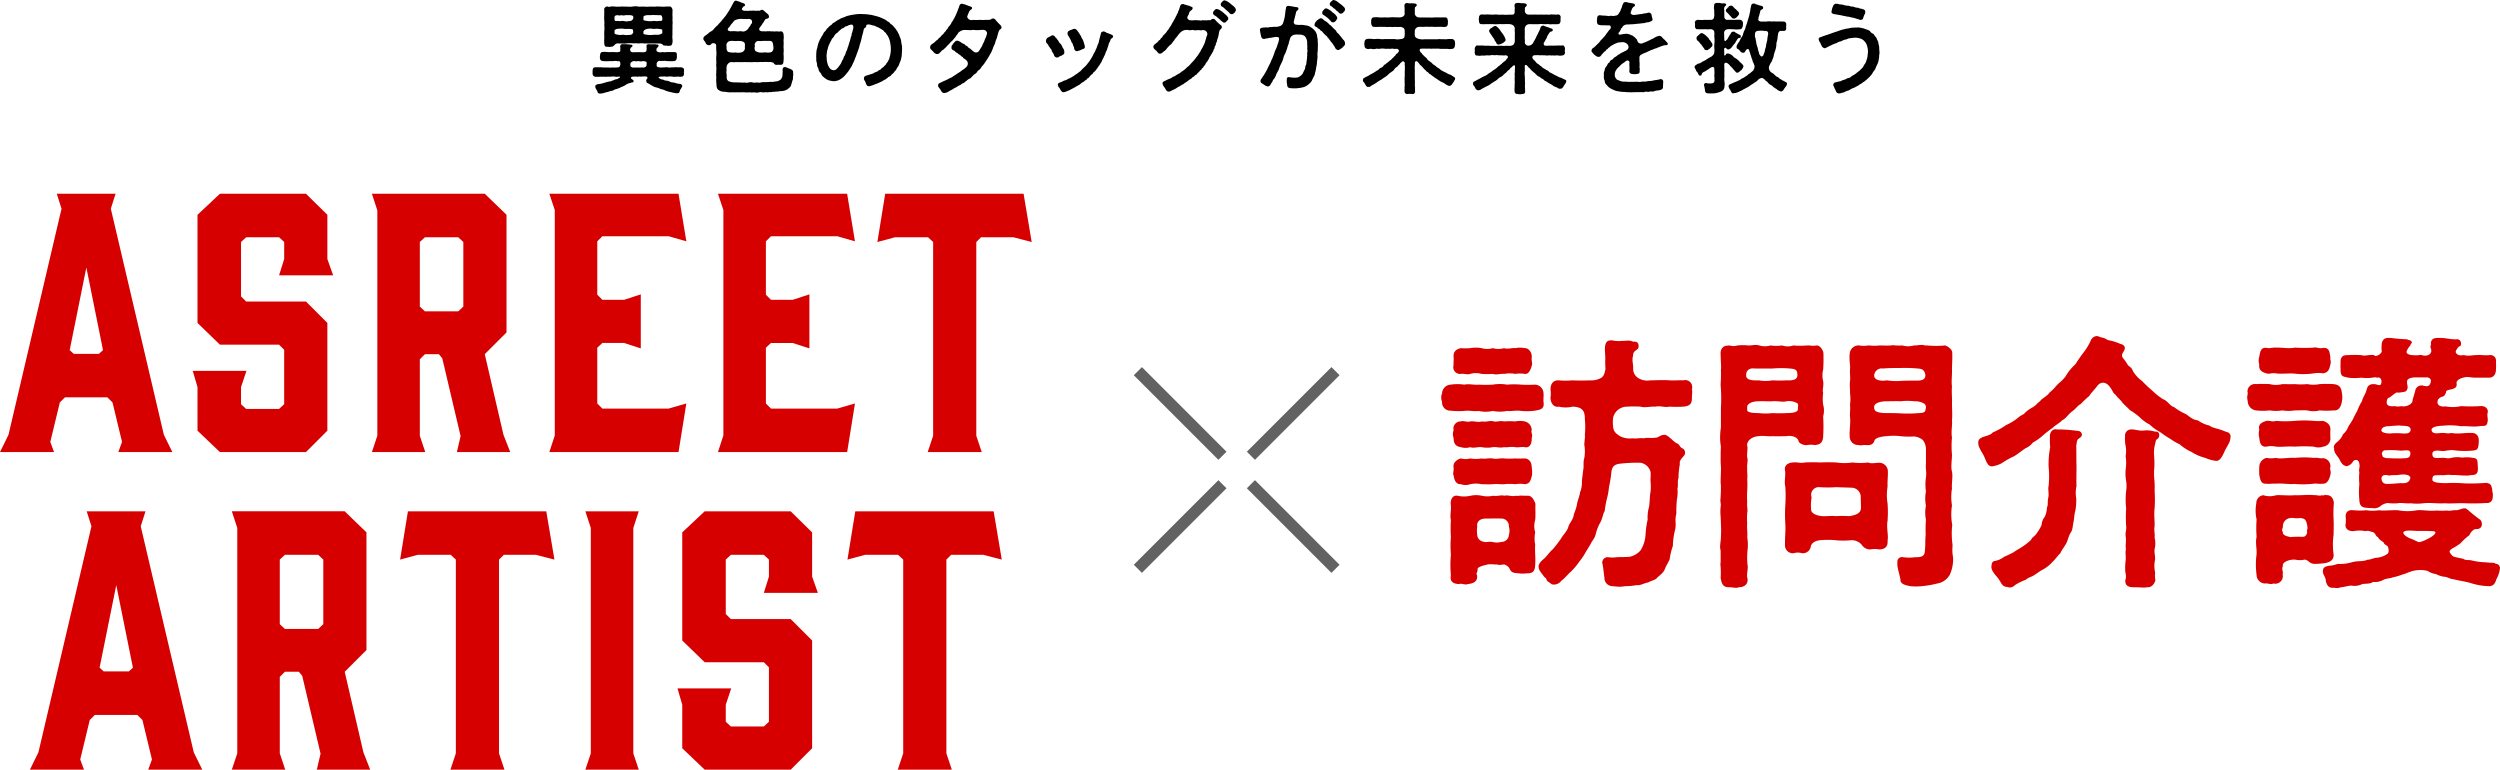 <svg xmlns="http://www.w3.org/2000/svg" width="558.922" height="172.074"><path d="M135.1 4.598a6.6 6.6 0 0 1 0 1.144 4.1 4.1 0 0 1 0 1.166 10 10 0 0 0 0 1.144c.022.506-.066 1.144 0 1.694.044.55.22.77.7.7a2 2 0 0 0 .814 0 .75.75 0 0 0 .528-.154c.154-.11.264-.286.55-.484.242-.176.66-.066.9-.088.33-.022.9.066 1.43 0a5.5 5.5 0 0 1 1.364-.044c.352.044.792-.044 1.342.044a4.7 4.7 0 0 1 1.364 0h1.364c.352-.022 1.188.022 1.562 0 .55-.022 1.034.044 1.166.308.088.176.418.11.682.2.242-.088.44.11.77 0 .374.044.638-.154.7-.7.11-.506-.088-1.078 0-1.65v-1.1a10 10 0 0 0 0-1.122 3.7 3.7 0 0 0 0-1.1 6.4 6.4 0 0 0 0-1.122l.022-1.3c-.132-.286-.154-.55-.572-.682h-.2a4 4 0 0 1-.748 0 2.2 2.2 0 0 1-.924.022c-.286.022-.594-.022-.946-.022a2 2 0 0 0-.352.022c-.506.044-.88-.022-1.3 0a6.4 6.4 0 0 1-1.3 0c-.55-.022-.924.044-1.32 0a2.3 2.3 0 0 0-.594-.066 3.3 3.3 0 0 0-.7.066 6.4 6.4 0 0 1-1.3 0 8 8 0 0 1-.99-.022 1.5 1.5 0 0 0-.308.022 8.5 8.5 0 0 1-1.3 0 6 6 0 0 0-.594-.044 2 2 0 0 0-.352.022.78.78 0 0 1-.7 0h-.044a.713.713 0 0 0-.748.682c.066.44 0 .968.022 1.3a7 7 0 0 0 .012 1.164m9.548-1.21c.242 0 .77-.022.968 0a2.5 2.5 0 0 1 .9 0c.264-.066.7.066.9 0 .55-.022.572.176.66.638a1.4 1.4 0 0 1-.044.506c-.044.2-.484.11-.924.176-.44.088-.748-.088-1.144 0a5 5 0 0 1-1.144 0c-.374-.088-.836-.044-.968-.286a5 5 0 0 1 .022-.572c-.106-.286.314-.376.774-.462m-7.238.638c-.088-.4.044-.572.638-.638a1.57 1.57 0 0 0 .9 0 1.56 1.56 0 0 0 .9 0h.946a1.7 1.7 0 0 1 .726.176 1.2 1.2 0 0 1 .066.528.89.89 0 0 1-.968.616 2.16 2.16 0 0 1-1.122 0c-.44-.088-.88.066-1.144 0-.374-.088-.9.154-.946-.286a.5.5 0 0 1 .004-.396m4.18 3.124a.79.79 0 0 1-.968.638 2.75 2.75 0 0 1-1.122 0c-.44-.066-.88.11-1.144 0-.44-.044-.9-.154-.946-.308-.044-.2 0-.462-.022-.616-.022-.176.484-.506.968-.418a2.9 2.9 0 0 1 1.144 0 6.4 6.4 0 0 0 1.122 0c.374.088.77 0 .9.22a.9.9 0 0 0 .066.484Zm2.266-.066c.044-.374.638-.616.968-.638a3.3 3.3 0 0 1 1.144 0c.264.066.814-.066 1.144 0 .484.066.88.022.968.308-.066.11.044.418-.022.55.044.286-.572.4-.946.484a10 10 0 0 0-1.144 0 4 4 0 0 1-1.144 0c-.484-.044-.99-.132-.968-.308.022-.154-.068-.242 0-.396m-8.69 13.662a3.5 3.5 0 0 1 .682-.176l.726-.242a1.25 1.25 0 0 0 .726-.242c.2-.154.484-.11.682-.242a4 4 0 0 0 .946-.4 4.4 4.4 0 0 0 1.166-.594c.352-.154.506-.286.77-.286.154.022.242-.176.33-.11.308-.022.484-.132.462-.308 0-.22-.154-.264-.352-.44-.352-.22-.308-.352-.088-.506.154-.11.572-.044.99-.088.22.022.4.11.484.022.154-.088.682.066.924-.044.638.022 1.166-.11 1.144.374-.2.286-.374.484-.264.616a.565.565 0 0 0 .374.55c.308.11.66.418.9.506a2.6 2.6 0 0 0 .99.418 4 4 0 0 1 .99.374 2.9 2.9 0 0 1 .99.308 5.7 5.7 0 0 0 1.3.374 6.6 6.6 0 0 0 1.32.242.545.545 0 0 0 .616-.506c.044-.264.528-.836.572-1.144a.67.67 0 0 0-.616-.462c-.55 0-1.056-.286-1.5-.308a1.6 1.6 0 0 1-.726-.2 2 2 0 0 0-.726-.2 1.35 1.35 0 0 1-.726-.242 1.3 1.3 0 0 1-.88-.33c-.33-.22.022-.33.572-.352a4 4 0 0 0 .528 0c.264-.044.594.11.968 0a5 5 0 0 1 .946.022c.22.11.594 0 .968.022.418-.088.616.088.968-.022.462.044.572-.308.616-.726a.4.4 0 0 1-.044-.176c0-.11.044-.286.044-.4v-.154c0-.33-.176-.55-.616-.616-.308-.066-.616.044-.968-.022-.374-.066-.726.066-.968.022-.308-.044-.682.11-.946.022a2.4 2.4 0 0 0-.968 0c-.308-.044-.7.066-.9 0-.44-.044-.638-.088-.77-.33a1.5 1.5 0 0 0 0-.44.68.68 0 0 1 .22-.506c.11-.088.286-.242.4-.2.286.088.44-.022.858.022.374-.088.682.066.968.022a6.6 6.6 0 0 0 1.474 0c.33.022.572-.374.594-.726a1.5 1.5 0 0 0 0-.55c.066-.462-.088-.748-.594-.726h-1.474c-.242-.044-.748.11-.968 0-.33-.022-.726.132-.968.022-.2-.044-.308-.088-.352-.154-.22-.022-.2-.33-.2-.506-.066-.154.154-.176.286-.462.066-.132.22-.2.2-.33a.306.306 0 0 0-.418-.242 1.7 1.7 0 0 0-.792-.066c-.374-.044-.616.066-.858-.044-.462.022-.66.132-.638.44.022.22 0 .242.022.418a2 2 0 0 1-.022.4c0 .22 0 .308-.11.352-.088.11-.264.242-.682.2-.352.044-.616-.066-.99 0-.2-.044-.638.022-.99 0-.374.022-.484.044-.77-.176 0-.132-.132-.2-.132-.4a.83.83 0 0 1 .374-.594c.088-.088.2-.132.154-.264.066-.2-.22-.22-.418-.264a8 8 0 0 0-.814-.066c-.2-.066-.616 0-.836-.044-.594 0-.572.2-.66.44-.066.2.022.242.044.44a1.3 1.3 0 0 0-.022.506c-.022.132 0 .242-.176.33-.22.088-.33 0-.352.088-.594.022-1.034-.066-1.694-.022-.528.044-1.166-.11-1.716-.022-.418-.022-.594.374-.594.748a2.7 2.7 0 0 0-.022.726.68.68 0 0 0 .616.55 9 9 0 0 0 1.716 0c.484.088.924-.088 1.474 0 .132.11.374-.022.528.044.154.088.22.176.176.33a.8.8 0 0 1-.022.638c-.044.33-.352.418-.726.418a4.7 4.7 0 0 1-.968 0 2.7 2.7 0 0 1-.946 0 6.5 6.5 0 0 1-.948-.006c-.374.044-.726-.088-.968-.022a7 7 0 0 0-.99 0c-.572.022-.528.418-.594.748v.66a.7.7 0 0 0 .594.7 7 7 0 0 0 .99 0c.242-.044.616.044.968-.022a2.8 2.8 0 0 0 .946-.022c.264.11.7-.044.946 0 .176 0 .264-.066.374 0a3.6 3.6 0 0 0 1.188 0c.308.022-.022.374-.176.352a.9.9 0 0 1-.638.264c-.33.066-.462.264-.66.242-.2.066-.418.264-.66.22a9 9 0 0 0-1.342.352 7.7 7.7 0 0 1-1.386.286c-.154 0-.638.264-.528.462-.088.286.352.924.462 1.078a.526.526 0 0 0 .572.55h.044a4 4 0 0 0 .99-.176m9.394-6.2c.066.308-.528.638-.814.55-.33-.044-.748.044-.99 0h-.99c-.374.066-.77-.132-.814-.374-.066-.132 0-.374 0-.594a1.08 1.08 0 0 1 .814-.484 2.15 2.15 0 0 0 .99 0 1.53 1.53 0 0 0 .99 0c.352.066.748.066.814.33.066.128-.022.282 0 .568Zm25.036 6.116a1.7 1.7 0 0 1 .88-.022c.33.066.572-.066.858-.022.176.088.682-.066.88-.022.2.022.616-.11.88-.066a4.4 4.4 0 0 1 .858-.066 4 4 0 0 1 .88-.11 2.8 2.8 0 0 0 .858-.2 2.3 2.3 0 0 0 .726-.506 1.16 1.16 0 0 0 .484-.726l.264-.924c.154-.2.11-.572.132-.968a.6.6 0 0 0 .044-.286c0-.154-.022-.33-.022-.484v-.176c0-.374-.374-.528-.638-.682-.33-.066-.9-.4-1.21-.418-.462.088-.55.374-.484 1.012-.044.462-.022.748-.088 1.122a1.7 1.7 0 0 1-.308.594c-.154.22-.4.22-.572.4a8 8 0 0 1-1.078.154c-.308.132-.55-.044-.924.066-.352.022-.726 0-.924.044a3.3 3.3 0 0 0-.924.044 1.73 1.73 0 0 1-.946 0 2.2 2.2 0 0 1-.924.022 1.63 1.63 0 0 0-.924 0 1.9 1.9 0 0 1-.924 0 3.4 3.4 0 0 1-.946 0c-.352 0-.7-.022-1.276-.022a3.25 3.25 0 0 1-1.34-.27.89.89 0 0 1-.418-.748c-.022-.33.022-.374-.022-.77a2.3 2.3 0 0 1 0-.946 3.2 3.2 0 0 1 0-.792 1.23 1.23 0 0 1 .4-.726.94.94 0 0 1 .792-.286c.308.066 1.034-.022 1.386 0 .418.022.946 0 1.342 0 .44-.022.792.044 1.32 0 .418.066.924-.044 1.342 0 .44.066.968-.088 1.32 0a8.5 8.5 0 0 1 1.5 0c.44-.088 1.078.088 1.144.264a.7.7 0 0 0 .7.352 4 4 0 0 1 .748 0c.55-.022.682-.22.726-.792a8.3 8.3 0 0 0 0-1.65 7.2 7.2 0 0 0 0-1.54 9 9 0 0 0 0-1.54 3.7 3.7 0 0 0 0-1.3.68.68 0 0 0-.572-.682 2 2 0 0 1-.946 0 2.6 2.6 0 0 1-.924 0c-.374.11-.506-.088-.9 0-.418-.066-.528.088-.9 0a5 5 0 0 1-.55 0c-.506-.022-.814-.33-.55-.77.066-.176.22-.22.286-.418a2.6 2.6 0 0 0 .44-.682c.242-.11.2-.33.374-.528.11-.154.2-.33.33-.374a.86.86 0 0 0 .572-.242c.176-.088.088-.55-.11-.77-.308-.286-.528-.44-.9-.792-.2-.154-.286-.264-.462-.22-.374.022-.33.2-.594.22a1.2 1.2 0 0 0-.484-.022 2.2 2.2 0 0 1-.814-.044c-.33.088-.836 0-1.078.066-.22.066-.462-.044-.682 0-.616.022-.946-.22-.814-.506a2.2 2.2 0 0 1 .308-.418c.132-.154.242.022.352-.33.066-.264-.176-.374-.33-.418-.308-.176-.484-.132-.66-.264a3 3 0 0 0-.638-.22 1.7 1.7 0 0 0-.352-.11h-.088c-.308 0-.4.33-.528.462-.132.352-.33.572-.352.7-.2.4-.418.682-.484.88l-.594.9a5 5 0 0 1-.638.858c-.2.286-.484.528-.682.858a8 8 0 0 0-.748.814 9 9 0 0 0-.792.77 1.77 1.77 0 0 1-.77.66c-.374.2-.616.528-.836.638-.374.308-.748.462-.792.814a.3.3 0 0 0-.022.132c0 .33.308.572.462.814a.84.84 0 0 0 .748.66c.462 0 .506-.22.7-.4.352-.11.924-.11.968.506a9 9 0 0 0 .022 1.122 5.5 5.5 0 0 1 0 1.21 7 7 0 0 0 0 1.188c.044.308-.066.814 0 1.21.066.462-.044.9 0 1.188a5.3 5.3 0 0 0 0 1.188 7.4 7.4 0 0 0 0 1.21c.066.374.022.682.088.924s.2.594.462.682a1.7 1.7 0 0 0 .77.33c.352.088.506 0 .99.11a5.6 5.6 0 0 0 1.364.044c.418.066.968-.022 1.342.022.374 0 .924-.044 1.342 0 .4.044.836 0 1.364 0a.44.44 0 0 0 .2.044 6 6 0 0 1 .66-.044 1.1 1.1 0 0 0 .4.066 1.8 1.8 0 0 0 .47-.054Zm-6.754-14.388c.132-.2.4-.352.44-.572.132-.242.374-.4.594-.748.22-.2.242-.374.616-.506a3 3 0 0 1 .99-.22c.308-.044.638.066 1.078 0a1.8 1.8 0 0 0 .77 0c.264 0 .616.088.7.286a.77.77 0 0 1 .088.594c-.022.2-.33.374-.308.484-.154.374-.374.462-.484.748a1.8 1.8 0 0 1-.572.528 1.15 1.15 0 0 1-.946.132c-.352-.088-.814.088-1.1 0a7 7 0 0 0-1.386 0c-.48-.092-.834-.246-.48-.726m5.918 4.114c.022-.2-.132-.44.088-.792a.85.85 0 0 1 .682-.44 4.5 4.5 0 0 0 .946 0 6 6 0 0 1 .9 0 6 6 0 0 1 .88 0c.44.066.55.484.594.9a3.3 3.3 0 0 1 .066.792 1 1 0 0 1-.286.66.8.8 0 0 1-.66.22c-.308.11-.748-.066-1.144 0a4.8 4.8 0 0 1-1.122 0c-.462-.088-.968-.352-.946-.594a1.24 1.24 0 0 1 .002-.75Zm-6.358-.314a.96.96 0 0 1 .814-.9 4 4 0 0 1 .792-.022 4.3 4.3 0 0 0 .924 0l.616.022c.418.022.946.264.968.594a2.1 2.1 0 0 1 0 .748.94.94 0 0 1-.286.924.83.83 0 0 1-.638.286 2.15 2.15 0 0 1-1.122 0 4.6 4.6 0 0 1-1.1 0c-.264-.066-.528-.044-.638-.176a.98.98 0 0 1-.286-.836 6 6 0 0 1-.044-.64m39.27 1.012v-.592a2.5 2.5 0 0 0-.044-.374 6 6 0 0 1-.154-.88 2.7 2.7 0 0 0-.22-.814c-.176-.352-.2-.66-.33-.836-.2-.264-.2-.506-.374-.682-.242-.308-.308-.484-.462-.638-.242-.242-.418-.528-.572-.638-.242-.22-.484-.286-.594-.528-.2-.22-.528-.286-.66-.462a4 4 0 0 0-.7-.418c-.264-.132-.528-.2-.748-.33a5 5 0 0 0-.77-.242c-.176-.088-.594-.132-.814-.22a4.4 4.4 0 0 0-.88-.154 7 7 0 0 0-.946-.11c-.242 0-.484-.022-.7-.022h-.132a1.3 1.3 0 0 0-.286-.022c-.264 0-.484.044-.726.044-.352.044-.748.11-1.078.154-.418.066-.55.132-.924.2a6 6 0 0 0-.946.374 2.8 2.8 0 0 0-.924.4 6 6 0 0 0-.858.506c-.264.264-.55.242-.814.594-.22.308-.55.33-.748.682a2.1 2.1 0 0 0-.616.682c-.2.33-.506.44-.55.726a7 7 0 0 1-.484.792c-.11.33-.374.572-.4.814a3.2 3.2 0 0 0-.33.858c-.088.2-.11.616-.22.88a3.2 3.2 0 0 0-.154.9c-.044.352-.022.616-.044.924a2 2 0 0 1 .022.352v.484a.9.9 0 0 0 .066.33c.154.418.044.9.264 1.21.242.33.088.66.462 1.078.4.44.418.77.66.968l.286.242a5.3 5.3 0 0 0 .814.55 5 5 0 0 0 1.342.286 2.8 2.8 0 0 0 1.3-.33 4.7 4.7 0 0 0 1.002-.73 12 12 0 0 0 .836-.968c.242-.286.44-.66.682-1.012a3.5 3.5 0 0 0 .44-.858 6 6 0 0 0 .418-.9c.088-.33.264-.616.352-.9.066-.264.2-.528.33-.924.11-.264.22-.638.33-.924a10 10 0 0 1 .242-.946 5.6 5.6 0 0 0 .264-.924c.088-.22.088-.594.242-.946.022-.176.132-.4.176-.77.11-.22.022-.308.176-.572.132-.264.484-.308.484-.616 0-.22.088-.4.638-.352.352 0 .55.176.968.22.4.044.44.22.924.352a8 8 0 0 1 1.012.572c.33.132.4.4.55.506.352.242.33.4.572.66a4.3 4.3 0 0 1 .418.792 4.4 4.4 0 0 1 .308 1.166 6.6 6.6 0 0 1 .11 1.3 5.5 5.5 0 0 1-.088.99c-.066.44-.132.506-.176.748a1.9 1.9 0 0 1-.308.77c-.11.374-.286.352-.418.66-.154.352-.308.33-.506.594-.286.374-.418.264-.638.55-.264.352-.484.242-.682.462-.242.286-.572.22-.836.418a2.5 2.5 0 0 1-.858.352c-.242.088-.572.2-.9.286s-.55.242-.594.55c-.066.44.242.682.308.858.154.4.242.99.792.99a.5.5 0 0 0 .176-.022 4.6 4.6 0 0 0 .726-.22c.352-.11.44-.2.748-.286a6 6 0 0 0 .86-.376 3.4 3.4 0 0 0 .7-.352c.132-.066.11-.176.374-.2.132-.022.242-.2.506-.352.176-.11.154-.242.462-.33a.95.95 0 0 0 .44-.352c.2-.264.484-.374.682-.7.154-.264.374-.308.55-.748.132-.308.374-.462.506-.858.132-.418.308-.726.4-1.056a6 6 0 0 0 .22-1.144c.022-.314.044-.776.066-1.194Zm-11.084-4.068c-.066.374-.2.418-.2.77 0 .286-.176.418-.2.66a7.6 7.6 0 0 1-.33 1.144 8.4 8.4 0 0 1-.37 1.144c-.088.572-.33.7-.418 1.122-.132.616-.418.7-.484 1.1-.088.418-.33.528-.374.748a2.9 2.9 0 0 1-.528.946 4.4 4.4 0 0 1-.596.722.95.95 0 0 1-.682.33 1.27 1.27 0 0 1-.836-.374 4.2 4.2 0 0 1-.462-.77 7 7 0 0 1-.242-1.012c-.066-.242-.022-.66-.066-.88a4.5 4.5 0 0 1 .066-.9 3.4 3.4 0 0 1 .2-.88 2.6 2.6 0 0 1 .286-.858 5.4 5.4 0 0 1 .4-.836c.11-.154.176-.528.506-.77.11-.088.11-.2.286-.44a1.64 1.64 0 0 1 .616-.638c.22-.132.286-.352.616-.572.22-.154.308-.374.7-.484.286-.088.352-.352.77-.44.33-.066.418-.22.682-.264.286-.044.506-.2.7.022.286.332.11.838-.04 1.41m33.33-.858v-.044a1 1 0 0 0-.33-.572 20 20 0 0 1-.748-.77c-.286-.33-.418-.66-.88-.638-.352.022-.264.22-.726.286s-.748-.022-1.188.044c-.4.044-.814-.066-1.32 0-.374.044-.858-.044-1.32 0a.93.93 0 0 1-.99-.352c-.308-.33-.132-.572 0-.88a3.8 3.8 0 0 1 .352-.792c.22-.33.462-.264.55-.572.066-.242-.22-.418-.506-.462l-.638-.242c-.308-.066-.242-.154-.594-.2-.132-.022-.374-.11-.528-.132-.33.022-.418.176-.55.418a5 5 0 0 1-.308.836 7 7 0 0 1-.308.814c-.132.308-.22.528-.352.792q-.231.462-.4.726c-.132.352-.374.44-.44.748a4 4 0 0 1-.484.7c-.264.154-.264.55-.506.682-.176.2-.308.528-.528.638a2.05 2.05 0 0 1-.55.638c-.308.22-.308.484-.594.594-.176.066-.264.418-.616.594-.154.088-.33.33-.616.55-.418.308-.77.418-.858.946v.11c0 .418.484.638.682.9a1.3 1.3 0 0 0 .814.572.92.92 0 0 0 .814-.462c.154-.066.22-.33.506-.44a2.1 2.1 0 0 0 .506-.44c.2-.088.22-.264.484-.462a2.3 2.3 0 0 1 .462-.462 2.8 2.8 0 0 1 .594-.638 3.7 3.7 0 0 0 .55-.638c.22-.132.308-.418.55-.7a3 3 0 0 0 .33-.506 2.3 2.3 0 0 1 1.188-.638c.462-.022.77.022 1.276.022.484.088.682-.11 1.078-.022a7 7 0 0 0 1.364 0c.418-.022 1.034-.11 1.3.22.4.462.2.638.066 1.122-.088.4-.242.484-.308.748a6 6 0 0 1-.33.814c-.2.308-.242.594-.4.858-.22.242-.286.506-.528.814a.818.818 0 0 1-1.276.242c-.308-.2-.528-.506-.99-.792-.264-.088-.33-.4-.594-.484-.352-.11-.286-.308-.55-.4a4.2 4.2 0 0 1-.836-.484 2.1 2.1 0 0 0-.7-.286.9.9 0 0 0-.594.352 3 3 0 0 0-.528.7c-.132.11-.176.352-.132.7.022.22.264.352.418.418.374.154.374.33.7.528.4.132.308.352.7.462.22.066.176.286.462.4.352.132.2.308.66.55a1.8 1.8 0 0 1 .594.572 1.06 1.06 0 0 1-.176 1.166 4.7 4.7 0 0 1-.99.77 6.4 6.4 0 0 1-1.012.7 9 9 0 0 1-1.028.678c-.308.308-.66.33-1.078.594a8.4 8.4 0 0 1-1.102.506 5 5 0 0 1-.616.308c-.352.132-.572.33-.55.7 0 .264.4.616.528.858.132.286.418.748.77.748h.176a2.2 2.2 0 0 0 1.078-.462 6 6 0 0 0 .77-.4 3 3 0 0 1 .75-.412 3.2 3.2 0 0 1 .748-.44c.33-.088.308-.308.726-.44s.44-.374.726-.484a2.5 2.5 0 0 1 .836-.594c.264-.11.264-.242.528-.462.2-.176.264-.374.638-.572.462-.242.44-.638.88-.88.352-.2.4-.528.77-.924a6.2 6.2 0 0 0 .726-.99c.22-.308.4-.572.638-.968.154-.308.374-.66.572-1.012a8 8 0 0 0 .528-1.342 3.8 3.8 0 0 0 .44-1.056c.066-.352.264-.616.374-1.078.088-.308.154-.616.242-.858a1.8 1.8 0 0 1 .308-.726c.154-.198.374-.154.44-.528Zm15.57 3.058c.066.33.33.4.374.748.044.286.22.374.286.858a.7.7 0 0 0 .55.616 1.6 1.6 0 0 0 .572-.132c.44-.11.44-.22.858-.352a.5.5 0 0 0 .418-.55 6 6 0 0 0-.242-.88 2.7 2.7 0 0 0-.462-1.012 3.4 3.4 0 0 0-.462-.88 6 6 0 0 0-.44-.66c-.242-.308-.33-.462-.7-.528h-.088a.9.9 0 0 0-.4.132c-.176.066-.374.132-.682.264a.69.69 0 0 0-.4.55c-.066.4.22.638.374.946a5 5 0 0 1 .444.88m8.888-1.518a6 6 0 0 0-.726-.286c-.286-.044-.308-.2-.572-.264a.59.59 0 0 0-.594-.066c-.374.066-.352.506-.44.77-.154.44-.2.836-.308 1.122a3.2 3.2 0 0 1-.374 1.144 4.6 4.6 0 0 1-.44 1.1c-.132.484-.418.7-.506 1.034a9 9 0 0 1-.572.99 6 6 0 0 1-.66.924 4.4 4.4 0 0 1-.77.858 11 11 0 0 0-.88.9c-.308.176-.66.528-.924.66-.352.2-.4.33-.748.506a5.4 5.4 0 0 1-.924.484c-.286.088-.352.286-.858.4-.33.066-.506.264-.924.4-.374.132-.77.264-.638.7.066.374.352.55.462.77.22.484.418.77.814.77h.044a3 3 0 0 0 .792-.264 8 8 0 0 0 .858-.398c.33-.154.528-.308.858-.44.33-.242.726-.418 1.034-.616s.33-.352.726-.528c.264-.11.286-.286.616-.44.352-.154.154-.264.506-.44.308-.154.22-.242.418-.4.22-.176.11-.286.44-.44.264-.132.22-.374.616-.638.22-.154.352-.462.616-.748a6 6 0 0 1 .528-.748c.154-.352.352-.484.462-.792a4.2 4.2 0 0 1 .418-.836c.044-.242.286-.55.374-.836a3 3 0 0 1 .352-.836 8 8 0 0 1 .286-.858 4.4 4.4 0 0 1 .264-.836 2.4 2.4 0 0 0 .308-.726c.176-.286.44-.22.528-.572 0-.044.022-.066.022-.088.002-.216-.262-.348-.482-.436Zm-11.57 4.974c.22-.22.462-.11.682-.352.132-.066.506-.2.462-.616a1.5 1.5 0 0 0-.22-.836c-.2-.242-.264-.572-.484-.9-.176-.264-.4-.308-.528-.66a4 4 0 0 0-.4-.55c-.132-.264-.242-.264-.44-.506a.64.64 0 0 0-.4-.33c-.308-.088-.484.088-.682.22a3.7 3.7 0 0 0-.594.308.85.85 0 0 0-.352.7v.11c.022.462.484.572.55.9.066.286.242.242.352.572.176.2.352.33.374.594.132.418.352.462.506.968a.76.76 0 0 0 .572.55.68.68 0 0 0 .602-.172M275.9 1.496c-.242-.242-.462-.374-.638-.528a4.4 4.4 0 0 0-.682-.528 2.1 2.1 0 0 0-.77-.352h-.088c-.176 0-.308.11-.616.462a.5.5 0 0 0-.176.418.5.5 0 0 0 .264.506 2.1 2.1 0 0 1 .66.506c.176.154.4.374.66.572.308.22.374.528.7.594a.63.63 0 0 0 .682-.242c.132-.066.2-.132.2-.22.154-.2.22-.286.22-.462a1.24 1.24 0 0 0-.416-.726m-2.97 4.136c-.176-.154-.418-.352-.748-.66-.4-.352-.572-.77-.924-.748-.55.022-.418.286-.792.308a1.3 1.3 0 0 0-.506 0c-.2.066-.352-.044-.638.022-.2.044-.242-.11-.594 0-.264.088-.506-.022-.748 0a8 8 0 0 0-.99-.044 2.1 2.1 0 0 1-.77.022.72.72 0 0 1-.66-.308c-.242-.308-.044-.572.11-.836.132-.176.066-.286.308-.77.22-.308.506-.286.638-.682.11-.308-.2-.44-.352-.462-.286-.044-.264-.22-.726-.242-.242-.044-.264-.154-.528-.176-.33-.022-.4-.22-.594-.154a.59.59 0 0 0-.572.506c-.044.132-.132.374-.2.594-.088.352-.264.484-.286.77-.044.22-.176.264-.264.506-.088.286-.2.352-.308.638-.11.308-.33.528-.4.748a8 8 0 0 0-.44.748 3 3 0 0 1-.462.726 2.8 2.8 0 0 1-.506.726 2.8 2.8 0 0 1-.528.682c-.242.308-.484.4-.55.66-.132.308-.352.242-.44.506-.132.308-.352.242-.484.462-.176.286-.4.4-.792.726a.8.8 0 0 0-.33.528v.066c0 .352.462.682.616.814.33.286.462.77.924.682.264 0 .484-.22.748-.462a2.1 2.1 0 0 0 .77-.748 8 8 0 0 1 .726-.748 1.35 1.35 0 0 0 .484-.528 3 3 0 0 1 .462-.55c.022-.2.176-.33.418-.572.066-.2.286-.308.418-.594.286-.286.242-.308.484-.528a2.17 2.17 0 0 1 1.034-.55 2.8 2.8 0 0 1 .946.044c.374.066.572-.154 1.078 0 .352.11.748-.088 1.232 0 .462.088.44-.066.924-.022a.955.955 0 0 1 .814.858c-.066.528-.176.418-.242.814-.066.374-.242.638-.242.88a8 8 0 0 1-.484 1.1c-.11.308-.44.7-.55 1.034-.176.308-.484.726-.638.99l-.726.946c-.308.33-.462.528-.792.858a3.8 3.8 0 0 1-.858.814 5 5 0 0 1-.968.836c-.418.22-.572.506-.924.616-.308.22-.572.308-.7.44-.154.176-.572.176-.748.4a3.3 3.3 0 0 1-.748.352 6 6 0 0 0-.77.374c-.33.132-.814.308-.572.858.066.33.44.682.528.88.154.308.374.7.792.7.264 0 .506-.176 1.078-.44a3.2 3.2 0 0 0 .792-.44c.22-.176.572-.286.836-.484.22-.176.616-.264.814-.528a5 5 0 0 0 .748-.484c.462-.418.792-.484.88-.638.176-.286.4-.22.638-.506.088-.242.4-.154.55-.44.176-.33.418-.33.484-.484.132-.286.44-.418.506-.55.176-.33.352-.286.44-.55.11-.2.4-.418.44-.594a1.6 1.6 0 0 1 .418-.594 4.6 4.6 0 0 1 .374-.616 1.3 1.3 0 0 1 .352-.638c.022-.176.2-.33.352-.638 0-.132.242-.22.308-.66.022-.154.22-.2.264-.682.022-.2.264-.33.264-.682 0-.264.2-.286.242-.682a4.3 4.3 0 0 1 .22-.7l.176-.7a3.8 3.8 0 0 1 .222-.978c.154-.264.33-.22.44-.55.088-.218-.04-.592-.198-.592m1.3-2.156c-.066-.044-.154-.176-.242-.22-.2-.088-.308-.33-.44-.4-.264-.132-.22-.22-.4-.308-.264-.132-.33-.242-.484-.308a1.75 1.75 0 0 0-.726-.242 1.1 1.1 0 0 0-.55.462.56.56 0 0 0-.154.616c.022.132.11.242.33.374.132.066.176.132.352.22.132.066.176.2.286.264.286.176.22.22.462.374.176.11.132.176.286.286.176.132.264.22.44.352a.54.54 0 0 0 .66 0c.154-.154.2-.242.33-.374.176-.176.22-.154.22-.462.002-.216-.174-.37-.372-.636Zm23.358-2.112c.33.154.462.462.66.528.308.11.33.374.682.572.308.176.374.506.7.572a.69.69 0 0 0 .66-.22c.132-.088.044-.154.2-.22a.75.75 0 0 0 .22-.462c-.044-.4-.132-.44-.4-.7a4 4 0 0 0-.66-.55c-.132-.088-.352-.286-.682-.528a2.1 2.1 0 0 0-.77-.352h-.044c-.154 0-.33.11-.66.462-.132.066-.176.286-.2.462a.425.425 0 0 0 .294.436m-2.988 7.41c-.132-.352-.11-.792-.2-1.034a2.34 2.34 0 0 0-.484-.924 4 4 0 0 0-.858-.726 2.2 2.2 0 0 0-1.188-.418 4.4 4.4 0 0 0-1.144-.11 3 3 0 0 1-.814-.044.58.58 0 0 1-.638-.77 6 6 0 0 1 .22-.836c.022-.374.176-.528.176-.858.088-.066.088-.374.154-.484.11-.22.462-.286.462-.638 0-.22-.154-.308-.374-.33a7 7 0 0 1-.836-.132c-.352-.066-.682-.11-.99-.154a.536.536 0 0 0-.572.374c0 .352-.154.572-.11.77-.088.55-.11.88-.176 1.32a10 10 0 0 1-.286 1.1 1.32 1.32 0 0 1-.572.858 2.75 2.75 0 0 1-1.3.264c-.33-.066-.638.088-.946.044-.264-.044-.484.154-.858.088a5.7 5.7 0 0 0-1.034.066.508.508 0 0 0-.55.55 1.5 1.5 0 0 0 .044.286c.044.308.11.594.2 1.012.044.286.264.7.616.638.11.11.418-.132.66-.088.2.022.462-.154.792-.132.2 0 .484-.11.748-.132a2.7 2.7 0 0 1 .792-.066c.352.022.506.242.4.638a3.4 3.4 0 0 1-.264.9 6.6 6.6 0 0 1-.44 1.21 4.4 4.4 0 0 0-.33.858c-.088.242-.22.638-.33.858-.022.2-.264.528-.374.858a5 5 0 0 1-.374.836c-.22.374-.22.462-.418.836a7 7 0 0 1-.418.814c-.22.374-.264.44-.484.814a6 6 0 0 0-.484.726.69.69 0 0 0-.2.616c.066.308.308.4.594.572a3.4 3.4 0 0 0 .876.512c.374.044.506-.066.748-.374a7 7 0 0 1 .352-.594c.176-.11.11-.462.33-.572a3.3 3.3 0 0 0 .62-1.166c.154-.4.484-.814.594-1.188a7 7 0 0 1 .506-1.21 6 6 0 0 0 .462-1.144 3.4 3.4 0 0 1 .462-1.144l.418-1.166c.044-.308.308-.88.374-1.188 0-.352.22-.55.22-.858a1.34 1.34 0 0 1 1.166-.968 5.3 5.3 0 0 1 1.034 0 1.77 1.77 0 0 1 1.122.33 2.26 2.26 0 0 1 .55 1.32c-.022.594.066.924.022 1.276-.044.374.11.638.022.924-.11.374.022.726-.066 1.056a6 6 0 0 1-.11 1.056c-.088.264.044.55-.2.946-.176.286 0 .484-.264.968-.2.352-.286.594-.44.88a2.33 2.33 0 0 1-1.122.814l-.4.044a6.7 6.7 0 0 1-1.32-.088c-.462-.088-.7.088-.682.418.022.22-.044.418 0 .726.044.286.066.462.11.792.088.374.374.484.748.506.616.044.7.044 1.122.044.352 0 .682-.11 1.012-.088.242-.088.572-.11.858-.22a2.3 2.3 0 0 0 .732-.374 3.8 3.8 0 0 0 .594-.506 1.4 1.4 0 0 0 .462-.638c.066-.11.286-.572.374-.748.088-.242.308-.44.286-.858a5 5 0 0 0 .242-.968c0-.352.22-.858.2-1.364.022-.418.132-.9.132-1.364a5 5 0 0 1 .066-1.386c-.022-.462.022-.9.022-1.386a9 9 0 0 1-.046-1.082m1.276-5.434a3.3 3.3 0 0 1 .66.462 3.3 3.3 0 0 1 .66.572c.308.286.352.506.682.616a.77.77 0 0 0 .66-.22c.176-.154.154-.264.286-.374a.45.45 0 0 0 .132-.44c-.088-.352-.22-.4-.374-.638a3.3 3.3 0 0 0-.638-.528c-.176-.132-.4-.44-.682-.55-.242-.132-.616-.4-.77-.352-.264 0-.352.088-.7.484a.7.7 0 0 0-.176.4.56.56 0 0 0 .26.572Zm4.818 6.292a1.03 1.03 0 0 0-.4-.77 5 5 0 0 1-.484-.638 5 5 0 0 1-.506-.616 1.53 1.53 0 0 1-.55-.616c-.11-.286-.4-.4-.55-.594-.286-.242-.44-.484-.572-.572-.132-.2-.462-.286-.594-.55a7 7 0 0 0-.638-.528c-.264-.044-.506-.374-.66-.484a.7.7 0 0 0-.462-.176c-.176-.022-.286.11-.55.264a2.6 2.6 0 0 0-.572.55 1.07 1.07 0 0 0-.264.7c-.022.242.2.33.462.462.11.066.242.264.462.352.352.154.308.4.528.462.2.066.308.264.506.484l.484.506a1.04 1.04 0 0 1 .484.528 1.5 1.5 0 0 1 .44.528c.11.088.264.4.44.55a3 3 0 0 1 .4.572 3 3 0 0 1 .44.726.9.9 0 0 0 .594.418c.176.044.418-.176.616-.286a2.1 2.1 0 0 0 .682-.594c.11-.154.286-.2.286-.506 0-.058-.022-.102-.022-.168Zm24.244 7.5a4.4 4.4 0 0 0-.66-.418 2.8 2.8 0 0 1-.968-.462 9 9 0 0 1-.946-.462c-.352-.176-.506-.418-.836-.616-.33-.11-.572-.484-.858-.616-.4-.2-.506-.484-.814-.682-.242-.176-.66-.4-.792-.7-.22-.33-.572-.484-.748-.748a1.36 1.36 0 0 1-.44-.506c-.242-.154-.572-.594-.462-.836.132-.286.33-.176.682-.22.286 0 .616 0 .792.022a7 7 0 0 1 .968 0c.308.022.66-.044.968 0a7 7 0 0 1 .946 0 3.3 3.3 0 0 0 .946.022c.33.044.55 0 .968.022a2.4 2.4 0 0 0 .99-.022c.308.022.55-.242.594-.726a1.4 1.4 0 0 0 .044-.352 2 2 0 0 0-.044-.418.673.673 0 0 0-.594-.682 7 7 0 0 0-.99 0 2.9 2.9 0 0 1-.968.022 6 6 0 0 1-.946-.022 4 4 0 0 1-.88.044c-.33 0-.792.022-1.21 0-.4.022-.7 0-1.144 0a3.7 3.7 0 0 1-1.21-.044c-.44-.088-.968-.352-1.012-.726.022-.22-.11-.22 0-.55a3.5 3.5 0 0 1 0-.682 1.03 1.03 0 0 1 .946-.77c.418-.022.814.022 1.144 0a4.4 4.4 0 0 1 1.078 0 6 6 0 0 1 1.078 0c.374.044.792-.022 1.254 0 .55-.066.858.088 1.276 0 .506-.022.572-.4.616-.726-.044-.22.066-.462-.022-.7-.044-.33-.088-.66-.594-.7a4 4 0 0 1-.748 0c-.33.066-.528-.022-.9.022a6 6 0 0 0-.88 0 4.4 4.4 0 0 1-1.078 0 9 9 0 0 1-1.078 0c-.44 0-.726.022-1.144 0a1.01 1.01 0 0 1-.946-.726c-.044-.352.044-.44-.022-.7 0-.286.044-.462.022-.682 0-.11.066-.2.286-.374a.39.39 0 0 0 .132-.374.42.42 0 0 0-.33-.242 6 6 0 0 0-.9-.066 3.1 3.1 0 0 1-.924-.066h-.044a.56.56 0 0 0-.55.55c0 .286.044.572.044.858v1.1c0 .264-.374.66-.968.7-.462.044-.748-.022-1.166 0a6.3 6.3 0 0 0-1.122 0 4.6 4.6 0 0 1-1.1 0 12 12 0 0 1-1.254.022 5 5 0 0 0-1.276-.022c-.33.022-.528.22-.594.7-.022.176.022.55 0 .7.066.352.264.748.594.726a12 12 0 0 0 1.276 0c.4-.022.748.022 1.254 0a4.8 4.8 0 0 0 1.122 0 3.7 3.7 0 0 0 1.1 0 5.4 5.4 0 0 0 1.188 0c.462.066.88.286.924.616a2.4 2.4 0 0 1 .044.616 2.9 2.9 0 0 1-.044.88c.022.44-.594.66-.946.616a2.6 2.6 0 0 1-1.232 0h-2.292a3.6 3.6 0 0 1-.968 0 4.3 4.3 0 0 0-.946-.022 3.5 3.5 0 0 1-.968-.022 7 7 0 0 0-.968 0 .71.71 0 0 0-.616.726 1.3 1.3 0 0 0 0 .77.677.677 0 0 0 .616.748c.286.11.55-.088.968 0a1.8 1.8 0 0 0 .968-.022c.352-.088.55.088.946-.022a3.5 3.5 0 0 1 .968 0 4.5 4.5 0 0 0 .946 0c.33.11.7-.088.968 0a1.16 1.16 0 0 0 .616.022c.572-.066.858.462.572.726-.154.154-.154.286-.33.352-.286.11-.286.462-.506.55-.2.154-.308.418-.55.506-.176.242-.22.352-.462.44l-.484.44a1.4 1.4 0 0 0-.506.418.8.8 0 0 0-.506.4 1.3 1.3 0 0 1-.528.4 1.23 1.23 0 0 0-.528.374c-.132.2-.352.2-.55.374l-.55.352c-.44.264-.77.4-1.056.594-.352.264-.682.286-1.078.594-.264.066-.264.242-.286.484a.13.13 0 0 0-.022.088c0 .242.4.528.484.814.176.22.352.7.726.616.308.044.418-.066.726-.308a8.4 8.4 0 0 0 1.122-.66 7.3 7.3 0 0 1 1.1-.682 7 7 0 0 1 .726-.506 7 7 0 0 0 .726-.55 2.5 2.5 0 0 1 .7-.572c.154-.154.528-.33.682-.594a1.4 1.4 0 0 1 .66-.616 5.5 5.5 0 0 1 .638-.67.5.5 0 0 1 .29-.3c.33-.462.726-.264.792.176 0 .132-.11.286 0 .352a11 11 0 0 1 0 1.21 11 11 0 0 0 0 1.188 4.3 4.3 0 0 0-.022 1.184c-.066.506.066.7-.022 1.21l-.022 1.122a.623.623 0 0 0 .572.616.3.3 0 0 0 .154-.022 4 4 0 0 1 .506-.022 2 2 0 0 1 .4.022.4.4 0 0 0 .154.022.545.545 0 0 0 .572-.616c.022-.308-.044-.418 0-.792a6.4 6.4 0 0 1-.022-1.3 12 12 0 0 1-.022-1.276 12 12 0 0 1 0-1.276 6 6 0 0 1 0-1.276c-.022-.11.022-.132 0-.352 0-.44.308-.616.616-.33.044.066.132.132.22.242.22.264.286.484.506.572.154.11.286.33.528.55a2.6 2.6 0 0 0 .55.55c.11.286.374.308.594.506.088.242.418.352.594.484a6 6 0 0 0 .616.462 3.6 3.6 0 0 0 .66.44 9 9 0 0 0 1.034.682 4 4 0 0 1 1.078.616c.374.176.55.33.77.264.22.022.462-.2.594-.418a6 6 0 0 0 .44-.682c.088-.2.2-.308.2-.484v-.064c-.006-.198-.248-.352-.38-.396Zm25.058.748c-.2-.154-.462-.2-.946-.484a2.7 2.7 0 0 1-.99-.418 6.5 6.5 0 0 1-.88-.44c-.264-.2-.616-.242-.858-.484-.176-.264-.638-.4-.814-.55-.352-.22-.594-.264-.814-.572a4.2 4.2 0 0 1-.77-.616c-.33-.088-.528-.44-.726-.638a2.5 2.5 0 0 0-.418-.4c-.33-.462-.2-.88.286-.924.154.022.374-.066.55 0 .352-.088.638.066.9 0 .308-.044.638.066.9 0a2 2 0 0 0 .968 0 2.8 2.8 0 0 0 .946.022c.22.132.66-.066.968.022a2.4 2.4 0 0 0 .968 0 .634.634 0 0 0 .616-.726c-.11-.2 0-.418 0-.77-.044-.462-.22-.792-.616-.748a3.6 3.6 0 0 1-.968 0c-.374.11-.66-.022-.946.066-.4-.044-.682 0-.968-.022a4.7 4.7 0 0 1-.968 0c-.308 0-.352-.572-.242-.66a2.8 2.8 0 0 0 .374-.66 2.2 2.2 0 0 0 .33-.638c0-.132.264-.484.308-.594.22-.22.2-.44.462-.55.22-.066.484-.088.484-.308a.34.34 0 0 0-.308-.418c-.264-.044-.374-.176-.726-.264-.242-.066-.462-.176-.682-.22-.132-.044-.2-.176-.44-.154a.635.635 0 0 0-.594.528 4 4 0 0 1-.462 1.034c-.066.264-.33.638-.484 1.012-.132.33-.55 1.034-.682 1.276a1.19 1.19 0 0 1-1.188.616.84.84 0 0 1-.594-.44c-.132-.286-.022-.638-.066-.968-.066-.572.022-.858-.022-1.474.044-.4-.022-.616 0-.88a1.2 1.2 0 0 1 .374-.814 1.2 1.2 0 0 1 .748-.22c.4-.022.88.044 1.3 0a8 8 0 0 0 1.232-.044 10 10 0 0 0 1.21.044c.308-.088.858.11 1.276 0a12 12 0 0 0 1.276 0c.374 0 .55-.308.594-.726-.022-.2 0-.4 0-.7a.588.588 0 0 0-.594-.748 1.8 1.8 0 0 1-.77 0c-.4.088-.55-.066-.9.022a2.9 2.9 0 0 1-.88 0 7.4 7.4 0 0 1-1.21 0 8 8 0 0 1-1.232 0c-.484.022-1.144.022-1.562.022a.86.86 0 0 1-.836-.726v-.308c.044-.286-.11-.528.264-.792.044-.044.2-.088.154-.4-.022-.11-.154-.2-.33-.264a3.4 3.4 0 0 0-.9-.066c-.22-.022-.44-.066-.66-.066a1 1 0 0 0-.264.022.52.52 0 0 0-.572.528c-.022.264.11.572.044.814s.044.528-.022.682c-.022.528-.264.572-.726.594-.418-.044-1.32.066-1.65 0-.352-.044-.9.022-1.232 0a3.8 3.8 0 0 0-1.232 0c-.33-.044-.792-.022-1.254-.066a8 8 0 0 1-1.276 0 .65.65 0 0 0-.594.748 1.23 1.23 0 0 0 0 .7c-.022.506.242.77.594.726.374.022.924 0 1.276 0h1.254a7.6 7.6 0 0 0 1.232 0c.506-.022.814 0 1.232 0a13 13 0 0 1 1.32 0 1.6 1.6 0 0 1 .726.264 1.16 1.16 0 0 1 .374.726 3.7 3.7 0 0 0 .02 1.026c-.044.55-.022 1.122-.022 1.584a1.4 1.4 0 0 1-.33 1.012 1.5 1.5 0 0 1-.836.242c-.44 0-.7-.022-1.056 0-.33.066-.88-.088-1.166 0-.418-.044-.858.066-1.144 0-.22.022-.594 0-.946 0a4.6 4.6 0 0 0-.946-.022c-.264 0-.638-.044-.968-.066a7 7 0 0 1-.99 0c-.352 0-.506.374-.594.748a2.3 2.3 0 0 1 0 .77c.044.4.11.814.594.726a1.9 1.9 0 0 0 .99 0 3.7 3.7 0 0 0 .968-.022c.4-.044.55.044.946-.022a1.96 1.96 0 0 1 .946 0 2.1 2.1 0 0 1 .9 0c.22-.022.506.044.9 0a.93.93 0 0 0 .55 0c.528-.022.748.286.594.572-.088.176-.308.22-.286.352a1.9 1.9 0 0 1-.484.462c-.2.154-.374.308-.484.374-.11.242-.242.22-.462.418-.132.22-.308.176-.484.4a4.2 4.2 0 0 1-1.012.748 6 6 0 0 1-1.034.726 3.5 3.5 0 0 1-1.074.658 10 10 0 0 0-1.056.572c-.33.132-.792.418-1.078.572a.356.356 0 0 0-.286.374v.11c0 .022-.022.044-.022.088 0 .242.33.484.44.748a.94.94 0 0 0 .7.66c.242-.066.528-.044.7-.264.374-.176.7-.374 1.122-.594a4 4 0 0 0 1.078-.638c.22-.154.44-.286.748-.484a3 3 0 0 0 .726-.506 2.3 2.3 0 0 1 .726-.528 2.2 2.2 0 0 0 .682-.572 5 5 0 0 0 .682-.594c.132-.242.418-.33.66-.594a.44.44 0 0 1 .286-.308c.44-.506.77-.682.836-.33a4.5 4.5 0 0 1-.044.924c.088.462-.11.77 0 1.21a12 12 0 0 0-.022 1.188c.066.308-.044.792 0 1.188a6.6 6.6 0 0 0-.022 1.122c.022.506.352.572.726.616a4 4 0 0 0 .448.04 5 5 0 0 0 .462-.044c.374-.022.748-.088.726-.594a8 8 0 0 1-.022-.792c-.088-.352.044-.836-.022-1.3l-.022-1.27a4.3 4.3 0 0 1 0-1.3c-.022-.44-.022-.836-.022-.99-.022-.264.264-.374.484-.132a2 2 0 0 1 .418.484c.264.088.352.374.528.528.22.2.286.242.55.506.2.066.44.4.572.484a1.6 1.6 0 0 0 .594.462 1.9 1.9 0 0 1 .594.418 1.7 1.7 0 0 1 .638.418c.022.132.374.154.66.418a12 12 0 0 0 1.078.616 2.5 2.5 0 0 0 1.122.572.82.82 0 0 0 .77.264c.242.066.484-.2.7-.572.132-.286.55-.7.55-.99a.4.4 0 0 0 .022-.154.214.214 0 0 0-.172-.22ZM333.782 5.984a1.24 1.24 0 0 1-.506.352c-.22.22-.308.286-.352.55-.044.176.11.2.132.4l.55.814c.22.374.44.528.528.836.11.352.308.374.352.55a.63.63 0 0 0 .484.484c.132.044.418-.11.66-.176a2.7 2.7 0 0 0 .616-.352c.132-.154.4-.242.352-.616a3.8 3.8 0 0 0-.484-1.034c-.2-.33-.528-.682-.66-.924a4 4 0 0 0-.506-.638c-.2-.176-.44-.462-.7-.418-.136.018-.246.106-.466.172m38.874 3.454c-.242-.242-.308-.374-.506-.55a2.8 2.8 0 0 1-.572-.572c-.154-.2-.286-.22-.572-.308a2.8 2.8 0 0 0-1.144.44 4 4 0 0 1-.7.352 4 4 0 0 1-.528.264 4 4 0 0 1-.638.286c-.22.154-.33.11-.638.264a.98.98 0 0 1-.814.066.93.93 0 0 1-.484-.528c-.022-.286-.154-.352-.462-.7a6 6 0 0 0-.726-.55c-.33-.044-.4-.22-.7-.242-.33-.066-.484-.176-.748-.088a7.6 7.6 0 0 0-1.21.176c-.264.066-.55-.22-.242-.528.2-.132.11-.264.264-.374.2-.286.088-.462.308-.55.154-.11.176-.308.352-.484a1.44 1.44 0 0 1 .7-.33c.286 0 .55-.022 1.012-.044a11 11 0 0 0 1.3-.11c.484-.022 1.012-.11 1.562-.154.286-.022.594-.176.814-.176a1.7 1.7 0 0 0 .726-.2c.2-.11.33-.066.418-.286a.8.8 0 0 0-.044-.506 6 6 0 0 1-.154-.7.62.62 0 0 0-.462-.462c-.176-.066-.286 0-.55.066-.22.088-.528.044-.88.154-.264.088-.682.088-1.034.154-.374.066-.638.088-1.012.132-.44 0-.9-.286-.682-.682l.022-.154c.2-.242.11-.484.44-.836.066-.2.352-.11.44-.44.088-.176-.088-.4-.308-.44-.264-.044-.462-.11-.682-.132a4 4 0 0 1-.814-.176c-.044-.022-.066-.044-.11-.044s-.088.022-.154.022c-.286 0-.528.11-.572.418a1.24 1.24 0 0 0-.242.616 7 7 0 0 1-.286.682c-.11.462-.308.55-.44.836-.33.572-.748.44-1.012.528-.308.11-.594-.088-.946 0-.2.11-.572 0-.946-.044a11 11 0 0 1-1.254-.088c-.462-.066-.682.308-.682.726.022.264-.11.506-.022.748a.67.67 0 0 0 .33.638 3.4 3.4 0 0 0 .836.132c.308-.022.594 0 .836 0l.616.022c.264-.066.484.132.462.462-.022.352-.22.4-.44.682-.176.264-.286.374-.506.7-.242.264-.418.66-.7.858-.286.4-.572.506-.748.858a7 7 0 0 1-.792.814 6 6 0 0 1-.66.616.78.78 0 0 0-.462.682v.044c0 .22.176.308.286.462a2.9 2.9 0 0 0 .836.726.79.79 0 0 0 .792.044c.352-.264.2-.308.528-.594.22-.2.264-.418.616-.572.11-.044.154-.33.374-.418.286-.11.264-.374.484-.4.22-.154.33-.374.66-.484a3.9 3.9 0 0 1 .998-.504c.286-.22.9-.154 1.276-.242a1.58 1.58 0 0 1 1.1.4 1.1 1.1 0 0 1 .33.638.79.79 0 0 1-.374.726c-.286.242-.4.176-.77.44a2.9 2.9 0 0 0-.9.506c-.352.088-.506.374-.858.572-.462.154-.462.506-.836.66-.55.22-.374.572-.682.7-.264.11-.308.55-.572.814a1.6 1.6 0 0 0-.374.924 1.6 1.6 0 0 0-.132 1.034 1.93 1.93 0 0 0 .178 1.254 1.1 1.1 0 0 0 .462.924 2.6 2.6 0 0 0 .7.682 8 8 0 0 0 .88.44 3 3 0 0 0 1.012.286 7 7 0 0 0 1.1.132c.352 0 .682.066.946.066h.264c.176 0 .352.022.572.022h.044a2 2 0 0 0 .352-.022l1.716-.022a4 4 0 0 1 .55.022.8.8 0 0 0 .308-.066c.352-.154.748.066.946-.022.418-.176.858.044 1.276-.154.374-.176.77-.088 1.3-.264.308-.088.594-.22.594-.7 0-.374.044-.748.044-1.232 0-.33-.418-.528-.638-.484a4.6 4.6 0 0 1-.792.176c-.374.044-.55.088-.792.132a4.8 4.8 0 0 1-1.188.132 2.8 2.8 0 0 1-1.21.088 2.5 2.5 0 0 1-1.21.044 12 12 0 0 1-1.21.022 7.5 7.5 0 0 1-1.43-.044 2.4 2.4 0 0 1-1.406-.268.86.86 0 0 1-.682-.44 1.13 1.13 0 0 1-.264-.77 1.72 1.72 0 0 1 .352-1.166c.11-.286.506-.55.836-.924a4.2 4.2 0 0 1 .946-.726c.352-.374.682-.506.9-.374a.44.44 0 0 1 .22.55c.044.374-.044.33.022.616a10 10 0 0 1-.022 1.122c0 .462.264.66.792.7a2.8 2.8 0 0 0 .748 0c.484-.066.792-.088.77-.682-.022-.374.066-.484-.022-.726-.066-.2.044-.418 0-.7a3.3 3.3 0 0 0-.022-.638 4.3 4.3 0 0 1 0-.748.78.78 0 0 1 .374-.858c.308-.11.418-.286.66-.286.154-.132.33-.132.638-.286a3.5 3.5 0 0 1 .638-.286c.154-.154.33-.154.66-.264a2.6 2.6 0 0 1 .638-.264c.286-.022.352-.2.66-.242.242-.044.352-.22.638-.242a5 5 0 0 1 .682-.22c.242-.022.748.022.748-.286a.6.6 0 0 0-.218-.396m14.146 5.3a4 4 0 0 1 .616.616 6 6 0 0 0 .572.638.41.41 0 0 0 .506.242c.33-.066.33-.176.572-.4a1.1 1.1 0 0 0 .44-.418 1.5 1.5 0 0 0 .264-.528c-.022-.286-.066-.374-.176-.418-.154-.286-.528-.462-.7-.726a4.4 4.4 0 0 0-.77-.66 2.2 2.2 0 0 1-.792-.638 2.6 2.6 0 0 0-.946-.484c-.22-.022-.44 0-.528.242-.2.264-.374.308-.374.022.022-.374-.022-.9-.022-1.254.044-.286.286-.374.484-.176a.526.526 0 0 0 .594.242 1.5 1.5 0 0 0 .66-.528 9 9 0 0 1 .616-.77c.22-.22.242-.506.418-.638a1.2 1.2 0 0 1 .484-.594c.2-.022.44.022.462-.264.022-.242-.022-.374-.2-.44a11 11 0 0 1-1.056-.572c-.154-.2-.308-.154-.484-.154-.308.066-.418.22-.44.33-.242.374-.286.418-.484.77-.2.286-.264.638-.594.814-.066.264-.528.308-.418-.462-.044-.286-.022-.682-.044-.968a1 1 0 0 1 .2-.77 1.1 1.1 0 0 1 .7-.264c.4-.044.77.022 1.034 0a6 6 0 0 0 1.672 0c.308.044.4-.286.594-.726-.044-.176.066-.506 0-.638a.7.7 0 0 0-.594-.726c-.528-.088-1.188.044-1.672 0-.374 0-.66-.022-1.034 0-.4 0-.528 0-.7-.264a.56.56 0 0 1-.154-.506c.066-.176-.088-.264 0-.374 0-.308-.022-.682-.022-1.078a.9.9 0 0 1 .154-.792c.11-.088.308-.264.286-.4-.044-.154-.154-.22-.33-.264-.374-.066-.638.066-.9-.066a4.4 4.4 0 0 0-.7-.044h-.2c-.33.066-.55.154-.572.528 0 .374-.11.638 0 .88a6 6 0 0 1 .022.858 2.4 2.4 0 0 1-.132 1.21c-.176.352-.594.308-.814.308a9 9 0 0 1-1.1 0 10.6 10.6 0 0 1-1.672 0c-.352.066-.7.374-.594.726a2 2 0 0 1 0 .638c-.022.33.2.814.594.726a14 14 0 0 0 1.672 0 4.8 4.8 0 0 0 1.122 0 .93.93 0 0 1 .88.4c.088.132.022.44.11.55a3.3 3.3 0 0 0-.022.924 6.4 6.4 0 0 1 0 1.3 6.2 6.2 0 0 0 0 1.276 3.6 3.6 0 0 1-.088 1.034 1.9 1.9 0 0 1-.726.726 5.7 5.7 0 0 0-.88.506 3.4 3.4 0 0 1-.88.484c-.374.22-.528.418-.88.462a1.8 1.8 0 0 0-.616.308c-.2.11-.374.308-.374.462a.08.08 0 0 0 .022.066c0 .22.154.2.132.374.154.154.2.506.374.66.22.132.2.4.418.66 0 .132.22.242.44.176.22-.044.154-.242.264-.418.132-.264.264-.264.374-.374a2.5 2.5 0 0 0 .792-.462c.242-.044.528-.418.814-.506.242-.2.77-.264.77.176a9 9 0 0 1 .044 1.364c-.088.22.066.77 0 1.056.088.638-.154.946-.88.924a3 3 0 0 1-.968-.088.443.443 0 0 0-.484.462 10 10 0 0 1 .242 1.3c.044.462.462.55.748.55h1.14a2 2 0 0 0 .4-.044 5.4 5.4 0 0 0 1.342-.4 1.17 1.17 0 0 0 .66-.77 5.3 5.3 0 0 0 .088-1.1 4.4 4.4 0 0 1-.044-1.43c-.044-.55 0-1.144 0-1.562a5.4 5.4 0 0 1-.022-.946c-.11-.418.176-.814.726-.462.15.138.45.312.564.578Zm12.3 3.564c-.22-.22-.7-.308-.9-.55-.4-.132-.528-.462-.858-.572-.22-.044-.33-.22-.55-.4-.242-.2-.308-.352-.528-.44a1.5 1.5 0 0 1-.66-.616 1.17 1.17 0 0 1 .044-1.166 2.5 2.5 0 0 1 .33-.638 1.6 1.6 0 0 0 .286-.66 1.6 1.6 0 0 0 .242-.638 7.4 7.4 0 0 1 .374-1.32 5 5 0 0 0 .264-1.32 1.7 1.7 0 0 1 .132-.77 5 5 0 0 0 .132-.792c0-.176.11-.7.11-.858.066-.308.264-.638.55-.66.286 0 .374.022.682 0 .374.044.616-.132.594-.726-.066-.22.022-.352 0-.638a.614.614 0 0 0-.594-.726c-.616 0-1.078-.022-1.65 0a5.5 5.5 0 0 0-1.056 0 2.9 2.9 0 0 0-1.078 0c-.352.066-.77-.044-1.078.022-.66 0-.9-.33-.748-.726a1.2 1.2 0 0 1 .154-.572 2.7 2.7 0 0 1 .176-.7c.066-.154 0-.572.4-.7a.414.414 0 0 0-.066-.814c-.242-.11-.484-.088-.748-.22-.286-.154-.418-.066-.572-.176a.42.42 0 0 0-.44-.11c-.264-.044-.484.132-.55.484 0 .154-.132.506-.154.748a5.6 5.6 0 0 1-.176.946 5 5 0 0 1-.242.968c-.088.33-.242.77-.286.99a9 9 0 0 1-.352.99 2.5 2.5 0 0 1-.352.99 8 8 0 0 0-.286.836c-.066.352-.352.594-.55.99a3 3 0 0 1-.484.836c-.066.2-.4.484-.374.946.022.308.176.374.418.484.462.374.462.7.968.77.4.044.528-.22.616-.44.2-.33.418-.44.594-.374.264.11.22.44.352.682.154.286.066.374.154.484a6 6 0 0 1 .242.792 2.8 2.8 0 0 1 .264.792 7 7 0 0 1 .418 1.012 1.8 1.8 0 0 1-.33 1.056 8 8 0 0 0-.594.506c-.264.22-.506.264-.616.484l-1.012.66c-.44.11-.7.506-1.078.572a5.3 5.3 0 0 1-.924.4 6 6 0 0 1-.946.4c-.132.132-.4.352-.308.462.022.418.374.792.528 1.122.088.22.264.484.484.484a.2.2 0 0 0 .11-.022c.176-.154.33.022.594-.132a2.6 2.6 0 0 0 .836-.352 2.8 2.8 0 0 0 .77-.4 4.5 4.5 0 0 0 .55-.286 4 4 0 0 0 .958-.578c.33-.242.55-.33.924-.616a2.8 2.8 0 0 0 .88-.7c.4-.374.99-.462 1.1-.242.286.088.484.44.594.506a1.4 1.4 0 0 1 .506.462 2 2 0 0 0 .506.418 1.4 1.4 0 0 1 .55.4 6 6 0 0 0 .55.4 2.7 2.7 0 0 1 .572.418c.2.066.484.286.682.264.242.066.462-.132.682-.484.154-.308.66-.814.66-1.1 0-.044.022-.088.022-.132.002-.254-.196-.338-.416-.408ZM385.856 2.288a.48.48 0 0 0 .154.418 5.3 5.3 0 0 1 .7.726c.264.2.528.77.88.726a.76.76 0 0 0 .572-.242c.176-.022.22-.242.352-.33a.9.9 0 0 0 .286-.528c.066-.352-.55-.726-.726-1.012-.176-.044-.418-.374-.55-.484a.59.59 0 0 0-.638-.286c-.176.044-.418.066-.418.308-.2.154-.308.132-.286.286a.56.56 0 0 0-.326.418m8.932 8.25a2.5 2.5 0 0 0-.2.726c-.088.2-.044.44-.22.7-.132.22-.044.33-.154.418-.264.352-.55.33-.748-.11a.39.39 0 0 1-.176-.462 2.6 2.6 0 0 1-.264-.792 4.5 4.5 0 0 0-.22-.792 3.4 3.4 0 0 1-.176-.836 7 7 0 0 1-.154-.858 1.17 1.17 0 0 1-.11-.792.7.7 0 0 1 .484-.814 5.4 5.4 0 0 1 1.694 0c.748-.088.792.418.748.77a9.5 9.5 0 0 0-.2 1.364 8.4 8.4 0 0 0-.304 1.478M380.312 9.9c.154.286.484.682.748 1.056.022.2.2.242.484.242a.35.35 0 0 0 .44-.2 1.03 1.03 0 0 0 .55-.44c.11-.088.264-.066.308-.484.066-.374-.286-.638-.462-.968-.11-.2-.308-.264-.33-.44-.088-.22-.264-.286-.506-.572a3.5 3.5 0 0 0-1.034-.7.66.66 0 0 0-.506.242 2.4 2.4 0 0 0-.44.4.534.534 0 0 0-.264.594.76.76 0 0 0 .44.616c.198.192.374.566.572.654m29.676-6.754c.44.066.9.132 1.232.22.484.022.7.176 1.21.22a5 5 0 0 0 .77.154c.176-.044.506.154.792.154a6 6 0 0 1 .792.2c.308.11.594.176.792.242a.73.73 0 0 0 .572.088c.264-.066.33-.154.44-.506.066-.286.176-.418.264-.7a.92.92 0 0 0 .154-.66.51.51 0 0 0-.44-.462 1.9 1.9 0 0 0-.638-.176c-.264-.022-.352-.2-.7-.2-.462 0-.748-.242-1.034-.242-.528 0-.7-.2-1.056-.2a3.5 3.5 0 0 1-1.056-.2c-.4-.11-.77-.044-1.078-.176a.33.33 0 0 0-.2-.044h-.242a1 1 0 0 0-.11-.022h-.044c-.264 0-.572.374-.594.572a2.5 2.5 0 0 0-.264.77c0 .132-.088.264-.088.462-.022.286.352.484.526.506m10.186 8.91a.8.8 0 0 0 .022-.242c0-.308-.066-.726-.066-1.232 0-.264-.132-.572-.2-1.034 0-.308-.176-.4-.374-.968-.11-.308-.33-.352-.594-.858-.132-.242-.55-.22-.836-.682-.154-.264-.7-.4-.99-.506a5 5 0 0 0-1.056-.308l-.506-.088c-.814.022-1.5.044-1.782.088a9 9 0 0 1-1.188.22c-.418.154-.748.154-1.166.33-.418.132-.7.264-1.144.374a7 7 0 0 1-.77.264c-.264.176-.44.132-.77.286-.374.2-.55.11-.792.286a3 3 0 0 0-.792.286c-.242.044-.55.132-.572.44v.044a1.6 1.6 0 0 0 .33.77l.264.572a1.08 1.08 0 0 0 .616.66c.154.066.308 0 .638-.176.44-.176.506-.308.88-.418a5.3 5.3 0 0 1 1.056-.462c.352-.088.462-.308 1.1-.44.4-.088.528-.33 1.122-.418.374-.044.506-.286 1.144-.308a7 7 0 0 1 1.166-.11 4.1 4.1 0 0 1 1.21.264 2.2 2.2 0 0 1 .836.682 2.3 2.3 0 0 1 .484.99 4.2 4.2 0 0 1 .176 1.232c-.022.418-.088.814-.132 1.232a10 10 0 0 1-.352 1.078c-.132.4-.418.55-.528.924-.132.308-.418.484-.7.814-.242.264-.528.374-.858.7a4.8 4.8 0 0 1-.946.594c-.33.22-.44.506-1.034.528a3.4 3.4 0 0 1-1.1.462c-.264.044-.154.2-.682.264a6.4 6.4 0 0 0-.88.22.576.576 0 0 0-.462.858l.132.286c.176.44.308.572.352.77a.79.79 0 0 0 .682.572.3.3 0 0 0 .132-.022c.308 0 .55-.176.814-.176.374-.088.55-.286.88-.374a2 2 0 0 0 .77-.35 3 3 0 0 1 .616-.286 2.3 2.3 0 0 0 .616-.308 3.2 3.2 0 0 0 .616-.33 2.1 2.1 0 0 1 .572-.352 5 5 0 0 1 .55-.4 2.2 2.2 0 0 0 .506-.4 4 4 0 0 0 .484-.418 6.5 6.5 0 0 0 .858-.946 6 6 0 0 1 .7-1.034 8 8 0 0 1 .506-1.166 3.8 3.8 0 0 0 .33-1.3c.092-.208.004-.472.114-.978Z"/><path fill="#626262" d="m278.757 109.16 1.812-1.812 18.913 18.914-1.811 1.812zm-25.275-25.275 1.812-1.812 18.913 18.914-1.811 1.812zm25.275 17.103 18.914-18.914 1.811 1.812L280.57 102.8zm-25.275 25.275 18.914-18.914 1.811 1.812-18.913 18.914z"/><path fill="#d70000" d="m36.632 97.198-11.856-50.54 1.064-3.344H12.692l1.064 3.344L1.9 97.198 0 101.074h12.082l-.836-2.28 2.128-8.816 1.14-1.14h9.5l1.14 1.14 2.128 8.816-.834 2.28h12.084Zm-21.05-18.924 3.724-18.468 3.722 18.468-.912.836h-5.624ZM73.19 57.906v-9.88l-4.788-4.712h-19.23l-5.016 4.712v24.168l5.016 4.864h13.224l1.14 1.14v12.16l-1.14 1.064h-7.372l-1.14-1.064v-3.8L55.1 82.91H43.092l1.064 3.648v9.728l5.016 4.788H68.4l4.788-4.788V72.194L68.4 67.406H55.024l-1.14-1.14v-12.16l1.14-1.064h7.372l1.14 1.064v3.8l-1.14 3.648h12.086Zm21.886 43.168-1.216-3.648v-17.1l1.14-1.14h3.116l.76.912 4.1 17.4-.832 3.576h11.932l-1.52-3.876-4.18-18.012 4.864-4.864v-26.3l-4.864-4.708H83.144l1.216 3.724v50.388l-1.216 3.648ZM95 69.61l-1.14-1.064v-14.44L95 53.042h7.448l1.14 1.064v14.44l-1.14 1.064Zm56.696 31.464 1.748-10.868-3.952 1.14h-14.82l-1.14-1.14V77.742l1.14-1.068h4.864l3.724 1.216V65.81l-3.724 1.216h-4.864l-1.14-1.14V53.954l1.14-1.14h14.82l3.952 1.14-1.748-10.64h-28.88l1.216 3.648V97.35l-1.216 3.724Zm37.7 0 1.748-10.868-3.952 1.14h-14.824l-1.14-1.14V77.742l1.14-1.064h4.864l3.724 1.216V65.81l-3.724 1.216h-4.864l-1.14-1.14V53.954l1.14-1.14h14.82l3.952 1.14-1.748-10.64h-28.88l1.216 3.648V97.35l-1.216 3.724Zm39.444-57.76h-30.936l-1.748 10.792 3.952-1.064h7.374l1.14 1.064v43.32l-1.218 3.648h12.084l-1.216-3.648v-43.32l1.064-1.064h7.22l4.1 1.064ZM43.32 168.198l-11.856-50.54 1.064-3.344H19.382l1.064 3.344-11.856 50.54-1.9 3.876h12.082l-.836-2.28 2.128-8.816 1.14-1.14h9.5l1.14 1.14 2.128 8.816-.836 2.28H45.22Zm-21.052-18.924 3.724-18.468 3.724 18.468-.912.836h-5.622Zm41.5 22.8-1.216-3.648v-17.1l1.14-1.14h3.116l.76.912 4.1 17.4-.836 3.576h11.932l-1.52-3.876-4.18-18.012 4.864-4.864v-26.3l-4.864-4.712H51.832l1.216 3.724v50.392l-1.216 3.648Zm-.076-31.464-1.14-1.064v-14.44l1.14-1.064h7.448l1.14 1.064v14.44l-1.14 1.064Zm58.44-26.296H91.2l-1.748 10.792 3.952-1.064h7.372l1.14 1.064v43.32l-1.216 3.648h12.082l-1.216-3.648v-43.32l1.064-1.064h7.222l4.1 1.064Zm19.456 54.112v-50.388l1.216-3.724h-11.932l1.216 3.724v50.388l-1.216 3.648h11.932Zm39.976-39.52v-9.88l-4.788-4.712h-19.228l-5.016 4.712v24.168l5.016 4.864h13.224l1.14 1.14v12.16l-1.14 1.064H163.4l-1.14-1.064v-3.8l1.216-3.648h-12.008l1.064 3.648v9.728l5.016 4.788h19.228l4.788-4.788v-24.092l-4.788-4.788H163.4l-1.14-1.14v-12.16l1.14-1.064h7.372l1.14 1.064v3.8l-1.14 3.648h12.084Zm40.584-14.592h-30.932l-1.748 10.792 3.952-1.064h7.372l1.14 1.064v43.32l-1.216 3.648H212.8l-1.218-3.648v-43.32l1.064-1.064h7.22l4.1 1.064Zm156.114-27.24a1.3 1.3 0 0 0 .06-.48 1.55 1.55 0 0 0-1.98-1.56c-.84-.06-1.8.06-3.06 0-1.26-.12-3.12 0-4.38 0a3.8 3.8 0 0 1-2.58-.48 2.42 2.42 0 0 1-1.2-2.04c.06-1.08-.3-1.92-.06-2.82.12-.6 0-.84.6-1.32.36-.3.78-.36.66-1.26-.12-.72-.72-.78-1.2-.72a2.6 2.6 0 0 0-1.26-.24c-.36 0-.72.06-1.02.06h-.24a6.6 6.6 0 0 1-2.16-.12h-.3c-.9 0-1.2.54-1.32 1.5-.06.66.12 2.34.06 2.82a21 21 0 0 0 .06 2.1c-.18.6-.18 1.38-.9 1.92a4.46 4.46 0 0 1-2.58.6c-1.2.06-2.88.06-3.9 0a17.4 17.4 0 0 1-3.06 0c-1.2-.06-1.86.72-1.86 2.04a5.9 5.9 0 0 1 0 1.8c0 1.26.78 2.28 1.86 2.04a6.6 6.6 0 0 0 3.06 0c1.86.06 2.82.66 2.76 2.76a17.4 17.4 0 0 1 0 3.54c.12.6-.24 2.04-.06 2.58a9.3 9.3 0 0 1-.06 2.64c-.3.72-.06 2.04-.24 2.58-.12 1.02-.24 1.86-.3 2.58a6 6 0 0 1-.42 2.52c-.18 1.14-.54 1.74-.66 2.52-.18 1.2-.66 1.98-.78 2.7-.18.9-.9 1.62-1.14 2.34-.24 1.08-1.2 1.86-1.68 2.76a29 29 0 0 1-1.8 2.34c-.96.84-1.44 1.74-2.16 2.28-.78.66-1.14 1.26-1.02 1.74 0 .78.84 1.56 1.32 2.28.42.12.3.42.66.9.48.18.78.72 1.32.72a2.1 2.1 0 0 0 1.8-.9c.48-.24 1.5-1.5 2.16-2.04a15 15 0 0 0 1.8-2.16 18 18 0 0 0 1.08-1.5c.36-.66.96-1.62 1.44-2.4.36-.84.96-1.26 1.2-2.4a9.7 9.7 0 0 1 1.02-2.52c.54-1.08.54-1.86.96-2.52a22 22 0 0 1 .48-2.7 15 15 0 0 0 .48-2.7 26 26 0 0 0 .54-3.36c.18-1.5 1.02-1.74 2.22-1.86a33 33 0 0 1 4.26-.18 2.79 2.79 0 0 1 2.28 2.1c.06.78-.06 1.56 0 2.22a9.3 9.3 0 0 1-.12 2.82c-.06.84-.12 2.16-.24 2.76a8.9 8.9 0 0 0-.3 2.82 20.7 20.7 0 0 0-.48 3.54 7.4 7.4 0 0 1-1.08 3.3 4.4 4.4 0 0 1-2.34 1.44c-.78.12-2.04.06-3 .12a6.7 6.7 0 0 1-1.92 0 1.2 1.2 0 0 0-1.32 1.32c.24.96.3 2.1.48 3.3a1.83 1.83 0 0 0 1.86 1.86c.6.06 1.14.12 1.62.12a6.6 6.6 0 0 0 1.08-.12 14.7 14.7 0 0 0 2.64-.24c.9.12 1.56-.42 2.58-.6.84-.48 1.56-.48 2.04-1.08.6-.6 1.2-.9 1.62-1.74.3-.84.66-1.32 1.14-2.34a14.6 14.6 0 0 1 .72-3 16 16 0 0 1 .48-3.54c.36-1.38-.12-2.16.3-3.66a28 28 0 0 1 .12-3.18 7.8 7.8 0 0 0 .12-2.4c.24-.9-.06-1.56.24-2.4a18 18 0 0 1 .3-3.12c-.18-.78.48-1.32.96-1.92a1.09 1.09 0 0 0-.3-1.56c-.72-.24-.72-1.02-1.32-1.14a6.3 6.3 0 0 1-1.26-1.02c-.3-.18-.96-.96-1.62-.9-.9.06-1.32.66-1.68.6-1.32.24-1.8-.06-2.88.18-.78-.12-1.68.12-2.52 0a4.8 4.8 0 0 1-2.88-.54c-.72-.54-1.2-.84-1.38-1.74a9.2 9.2 0 0 1-.06-2.22 3.18 3.18 0 0 1 3.12-2.58 26 26 0 0 1 3.06 0c.84.3 2.04-.06 3.24 0 1.32-.24 2.04.24 3.24 0a26 26 0 0 0 3.06 0c1.44-.12 1.92-.66 1.92-1.86v-.42c0-.3.06-.6.06-.9v-.24a1 1 0 0 0-.06-.42m-51.66-3.48c.9-.12 1.38.24 2.1 0a4.5 4.5 0 0 1 2.52 0 18 18 0 0 0 2.52 0c.9.3 1.74-.12 2.52 0a7 7 0 0 1 2.52 0 6.2 6.2 0 0 1 2.1 0c.9.12 1.32-.9 1.62-1.98.12-.36-.12-.9-.06-1.74.12-.9-.6-2.1-1.56-2.04a5 5 0 0 0-2.1 0c-.6-.12-1.74.3-2.52 0a4.5 4.5 0 0 1-2.52 0 4.5 4.5 0 0 1-2.52 0 7.1 7.1 0 0 0-2.52 0 12 12 0 0 1-2.1 0c-1.02.24-1.74.72-1.62 2.04.06.78-.06 1.08 0 1.74a1.51 1.51 0 0 0 1.62 1.98m.78 8.28c.9-.18 2.34.18 3.18 0a7.1 7.1 0 0 0 3.18 0 8 8 0 0 0 3.18 0c.9.12 1.98-.18 3.18 0a13 13 0 0 0 3.06-.06c1.38-.24 2.16-.42 1.92-1.98-.06-.36.06-1.44 0-1.86a1.983 1.983 0 0 0-1.92-1.98 26 26 0 0 1-3.06 0 18.5 18.5 0 0 0-3.18 0 9.3 9.3 0 0 0-3.18 0 28 28 0 0 1-3.18 0c-.9.12-2.1-.24-3.18 0a10.5 10.5 0 0 0-3.06 0 2.03 2.03 0 0 0-1.92 1.98 1.74 1.74 0 0 0-.18.84 2.4 2.4 0 0 0 .18 1.02 1.843 1.843 0 0 0 1.92 1.98 17 17 0 0 0 3.06.06m15.06 4.32a2.024 2.024 0 0 0-1.56-1.98 4.95 4.95 0 0 0-2.1 0 18 18 0 0 0-2.52 0c-1.08-.24-1.62.24-2.52-.06-.9-.12-1.44.24-2.52.06-.72.3-1.5-.12-2.52 0-.78.24-1.5-.24-2.1 0a1.6 1.6 0 0 0-1.62 1.98 2.47 2.47 0 0 0 0 1.74c0 1.26.48 1.86 1.62 2.04a3.6 3.6 0 0 0 2.1 0c.72.3 1.86-.12 2.52 0a6.9 6.9 0 0 0 2.52 0c.84-.12 1.44.24 2.52 0 .72.12 1.44-.18 2.52 0 .54.12 1.38-.12 2.1 0 1.08.24 1.62-.72 1.56-2.04.3-.78-.24-1.32 0-1.74m-17.46 10.08c.12.84.42 2.04 1.62 1.98a3.14 3.14 0 0 0 2.1 0 5.9 5.9 0 0 1 2.52 0c.78 0 1.56.06 2.52 0 1.08-.12 1.86.06 2.52 0a11.7 11.7 0 0 1 2.52 0 6.1 6.1 0 0 1 2.1 0c1.26-.12 1.32-.96 1.62-1.98a6.4 6.4 0 0 0-.06-1.8c0-1.26-.72-1.98-1.56-1.98s-1.14.06-2.1 0a17.5 17.5 0 0 1-2.52 0c-.78-.12-1.86.24-2.52 0-1.08-.12-1.74.18-2.52 0a7.1 7.1 0 0 1-2.52 0 4.06 4.06 0 0 1-2.1 0c-.84.18-1.86 1.02-1.62 1.98.06.9-.24 1.5 0 1.8m18.3 6.36c-.36-.96-.84-1.8-1.68-1.8h-.96c-.72-.12-1.38.12-1.74 0-.96.24-1.86-.24-2.58 0-.78-.24-1.5.18-2.52 0a5.95 5.95 0 0 1-2.52 0 5.95 5.95 0 0 0-2.52 0 6.6 6.6 0 0 1-2.88 0c-1.08-.18-1.56.72-1.56 1.8.24 1.08-.24 2.7.06 3.6a27 27 0 0 0 0 3.84 21 21 0 0 0 0 3.9 24.3 24.3 0 0 0 0 4.68c-.3 1.32.48 1.92 1.92 1.92.3-.24 1.32.3 1.86 0 1.56-.12 2.28-.84 2.04-2.04-.3-.36.24-.66.12-1.26 0-.54 1.32-.84 2.28-1.08.9-.12 1.62.06 2.16 0 .48.3 1.2-.12 1.74.06.9.48.84.66 1.2 1.26.36.66 1.38.6 1.8.66a6 6 0 0 0 1.8 0c1.44.06 1.86-.48 1.92-1.92.12-1.62-.12-3 0-4.5a7.1 7.1 0 0 1 0-2.76 4.76 4.76 0 0 1 0-2.76c.12-.9 0-2.22.06-3.6m-5.94 6.96a1.654 1.654 0 0 1-1.68 1.56 3.9 3.9 0 0 1-2.04 0c-.78-.12-1.32.18-2.04-.06a1.61 1.61 0 0 1-1.32-1.5 6.3 6.3 0 0 1 0-1.86c-.18-1.08.6-1.86 2.1-1.8 1.08 0 2.16-.06 3.12 0a1.688 1.688 0 0 1 1.86 1.8 3.24 3.24 0 0 1 0 1.86m99.18 2.16a17.5 17.5 0 0 1-.06-4.38 13.2 13.2 0 0 1-.06-4.38 11.4 11.4 0 0 1 0-3.78c-.12-1.02.24-2.64 0-3.78-.3-.96 0-2.64 0-3.78a20.3 20.3 0 0 1 0-3.84c-.24-1.38.12-2.76 0-3.84.12-1.08 0-2.64 0-3.78.06-1.08-.12-2.7 0-3.78-.18-1.14.06-2.64 0-3.78 0-1.38.12-2.1.06-3.6.12-.78-.78-1.5-1.56-1.8a23 23 0 0 1-4.08 0h-.42a3 3 0 0 0-.72-.12c-.54 0-1.14.12-1.62.12h-.18a4.7 4.7 0 0 1-2.58 0 11 11 0 0 1-2.1-.06c-.18 0-.3.06-.48.06-.9.06-1.8 0-2.52 0a9 9 0 0 1-2.22 0h-.36a5.2 5.2 0 0 1-1.92 0 1.98 1.98 0 0 0-2.16 1.8c-.18 1.44.18 2.64.06 3.6-.06.72.12 1.74 0 2.58-.12 1.14.06 1.86 0 2.64a9.6 9.6 0 0 1 0 2.64c.12.96-.06 1.86 0 2.58.18 1.62-.18 3.24-.06 4.5a1.875 1.875 0 0 0 1.98 1.92c.54.18 1.02-.06 1.56 0 1.02.12 1.74-.12 1.98-.96.18-.72 1.74-.96 2.7-1.02a13.5 13.5 0 0 1 3.12 0 16.5 16.5 0 0 0 3 .06 3.53 3.53 0 0 1 2.04.84 3.45 3.45 0 0 1 .66 1.86v3.3c-.12 1.32.18 1.86 0 3.18a10.8 10.8 0 0 0 0 3.12 8.1 8.1 0 0 0 0 3.18 7.8 7.8 0 0 0 0 3.12 29 29 0 0 0-.06 3.3c-.12 1.32-.06 2.16-.12 2.94-.12 1.32.12 2.22-2.22 2.16a10.2 10.2 0 0 1-2.7 0 1.034 1.034 0 0 0-1.26 1.26c-.24.54.54 2.82.66 3.78-.06 1.02 1.32 1.26 2.22 1.44a13.3 13.3 0 0 0 3.06-.06 20.6 20.6 0 0 0 2.94-.54 3.92 3.92 0 0 0 2.82-1.98 8.24 8.24 0 0 0 .72-3.9 8.3 8.3 0 0 1-.12-2.4Zm-34.44-23.22c.12.72 1.38 1.08 1.98.96a4.9 4.9 0 0 1 1.62 0c1.5-.06 1.86-.84 1.92-1.92a38 38 0 0 0 0-4.5 4.7 4.7 0 0 0 0-2.58 9.6 9.6 0 0 1 0-2.64c-.24-.78.18-1.56 0-2.64a5.3 5.3 0 0 1 0-2.58 36 36 0 0 0 .06-3.6c0-.72-.78-1.8-1.44-1.8h-.12a4.1 4.1 0 0 1-1.5 0h-.6a17.3 17.3 0 0 1-3.06 0 3.95 3.95 0 0 1-2.52 0 9.3 9.3 0 0 1-2.58 0 4.5 4.5 0 0 1-2.52 0 3 3 0 0 0-.78-.12c-.48 0-1.02.12-1.5.12h-.24a6 6 0 0 0-1.02-.06 11 11 0 0 0-1.38.06 2.68 2.68 0 0 1-1.68 0c-.96.06-1.44.06-1.92.96a2.5 2.5 0 0 0-.12 1.08c0 1.26.18 2.94.06 3.36a28 28 0 0 1-.06 3.18 6.5 6.5 0 0 0 .06 1.08 35 35 0 0 1 0 4.32v4.32a17 17 0 0 0-.18 2.34 11.6 11.6 0 0 0 .18 1.98c-.06.96-.06 1.86-.06 2.64a15 15 0 0 0 .06 1.68c.06 1.08-.06 2.34-.06 3.3a5.5 5.5 0 0 0 .06 1.02 32 32 0 0 1-.12 3.3 5.3 5.3 0 0 0 .12 1.02 12 12 0 0 0-.12 1.44c0 .9.12 1.8.12 2.82a25 25 0 0 1 0 3c0 .66-.18 1.5-.18 2.22a3 3 0 0 0 .12.78v2.16a5 5 0 0 1-.06.9 18 18 0 0 1 .06 3.12c.24 1.14.42 2.04 1.86 2.04h.12c.54 0 1.02.12 1.44.12a1 1 0 0 0 .6-.12c1.56 0 2.16-.96 1.98-1.98-.3-.84.24-2.22 0-3.12a17.4 17.4 0 0 1 0-3.06 10.3 10.3 0 0 0-.06-3.06c.12-.96-.12-2.22 0-3a16.5 16.5 0 0 1 0-2.46c.18-.66-.12-1.38 0-2.46a17 17 0 0 1 0-2.46 17.4 17.4 0 0 0 0-2.52c.12-.9-.06-1.62 0-2.46-.12-.78.24-1.74 0-2.46-.12-.66.18-1.98 0-2.58-.18-1.14 1.14-2.1 2.58-2.16.9-.18 2.28.12 3.06 0 1.14.06 2.4 0 3.12 0 .84-.18 2.34 0 2.7 1.02m28.38-14.7c0 1.26-1.14 1.26-2.22 1.26-1.2 0-2.52 0-3.24.06a14 14 0 0 1-3.18-.12c-1.38.24-2.82-.06-2.82-1.08a1.686 1.686 0 0 1 1.98-1.56c1.2-.12 2.64-.12 3.78-.12a31.5 31.5 0 0 1 4.02.12c1.2.06 1.5.54 1.68 1.44m-40.08.18c-.06-1.26.78-1.8 1.98-1.62h3.9a21.7 21.7 0 0 1 3.96 0c1.32.12 1.62.36 1.62 1.5 0 1.08-1.2 1.2-2.46 1.14a27 27 0 0 1-3.12 0 8.7 8.7 0 0 1-3.06 0c-1.44.06-2.76-.06-2.82-1.02m39.84 6.24a1.08 1.08 0 0 1 .24 1.32c.06.9-1.26.72-2.22.84a33 33 0 0 1-3.42 0c-.78-.06-1.8-.06-3-.06-1.32 0-2.28-.18-2.64-.6a1.29 1.29 0 0 1-.12-1.08c.3-.72 1.68-.96 2.76-.96.84 0 2.1-.06 3.06 0a13.3 13.3 0 0 1 3.12 0 4.05 4.05 0 0 1 2.22.54m-33.96 2.1a13 13 0 0 1-3.06 0c-.9 0-2.46-.06-2.58-.6v-.78c0-.72 1.08-1.26 2.58-1.26.78-.06 2.34.06 3.06 0 .96-.12 2.4.24 3.12 0a3.78 3.78 0 0 1 2.4.42c.42.24.12.84.18 1.26.06.72-.96.96-2.58.96a27 27 0 0 1-3.12 0m25.74 20.22a11.4 11.4 0 0 1 0-3.78c-.06-1.32.12-2.16.06-3.6a1.953 1.953 0 0 0-1.92-1.74c-1.2.06-1.92.24-2.46-.06a13.8 13.8 0 0 1-3.54 0 12 12 0 0 1-3.6 0 35 35 0 0 0-3.54 0 35 35 0 0 0-3.54 0c-.9.24-1.5-.12-2.64 0-1.32.06-1.98.9-1.74 1.8.18 1.08-.24 2.52.06 3.6a32 32 0 0 1 0 4.14 32 32 0 0 0 0 4.14c.12 1.5-.12 2.94-.06 4.68a1.75 1.75 0 0 0 1.98 1.92 3.07 3.07 0 0 1 1.8 0 1.77 1.77 0 0 0 1.98-1.56c.24-.84 1.2-1.38 2.7-1.38a16.7 16.7 0 0 1 3 .06 17.7 17.7 0 0 0 3.12 0 2.94 2.94 0 0 1 2.58 1.02 2.2 2.2 0 0 0 1.98 1.02 4.8 4.8 0 0 1 1.86 0c1.02 0 2.04-.36 1.92-1.92.24-1.32-.3-2.94 0-4.5a27 27 0 0 0 0-3.84m-5.94.9c0 1.38-1.26 1.68-2.58 1.92a26 26 0 0 0-3.06 0c-.84-.12-2.16.06-3 0-1.08-.06-2.52-.54-2.52-1.5a10.6 10.6 0 0 1 .12-2.7 1.7 1.7 0 0 1 1.74-2.28 26.4 26.4 0 0 0 3.78 0c1.2.06 1.86.06 3.42.12a2.09 2.09 0 0 1 2.04 2.28Zm82.08-16.8c-.48-.12-.96-.36-1.86-.66-.78-.24-1.98-.48-2.22-.84a7.5 7.5 0 0 1-2.7-1.2c-1.14-.12-1.68-.72-2.64-1.38a12.3 12.3 0 0 1-2.64-1.56c-1.02-.3-1.44-1.44-2.52-1.8a15.3 15.3 0 0 1-2.4-1.92 24 24 0 0 1-2.22-2.1 7.5 7.5 0 0 1-2.1-2.28c-.24-.66-.48-.78-1.08-1.26a11 11 0 0 0-1.02-1.5c-.66-.72-.18-1.2.12-1.74.48-.9-.06-1.38-.84-1.56a11.4 11.4 0 0 0-2.16-.72c-.96-.12-.96-.48-1.8-.66-.48-.06-.9-.36-1.32-.36a1.55 1.55 0 0 0-1.32 1.02 13.3 13.3 0 0 1-1.5 2.52 32 32 0 0 0-1.92 2.76 11 11 0 0 0-2.16 2.64 7.5 7.5 0 0 1-1.14 1.26 8.3 8.3 0 0 0-1.26 1.26 11.6 11.6 0 0 1-1.26 1.2c-.42.6-.6.6-1.32 1.2-.48.24-.78.78-1.32 1.14a4.35 4.35 0 0 1-1.38 1.08 7.3 7.3 0 0 0-1.44 1.08c-.3.42-.72.42-1.38.96a12 12 0 0 1-2.88 1.8 15.3 15.3 0 0 1-2.94 1.62c-.36.48-1.02.66-1.98.96-1.08.36-1.26.78-1.26 1.26v.36c.06.84 1.14 2.34 1.32 2.82.48 1.08.84 2.4 1.92 2.16a6.4 6.4 0 0 0 1.98-.66 18 18 0 0 1 2.76-1.56c.66-.36 1.68-1.2 2.58-1.8a3.9 3.9 0 0 0 1.62-1.26 11 11 0 0 0 2.22-1.56 26 26 0 0 1 2.22-1.74c.84-.78 1.68-1.14 2.1-1.68.84-.36 1.26-1.2 2.16-1.92.96-.66 1.32-1.38 2.04-1.74a20 20 0 0 1 1.92-1.8c.18-.48 1.32-1.56 1.8-2.28.72-.9 1.92-1.02 2.88.42.54.66.54 1.2 1.2 1.62.42.66 1.02 1.02 1.5 1.74.66.72 1.26 1.2 1.68 1.68a14 14 0 0 1 2.22 1.62 8.8 8.8 0 0 0 2.22 1.62 10.2 10.2 0 0 0 2.34 1.68 23 23 0 0 0 2.34 1.56 11 11 0 0 0 1.98 1.14 10.9 10.9 0 0 0 2.7 1.74 10.3 10.3 0 0 0 3.06 1.32 8.8 8.8 0 0 0 2.34.66c.9.12 1.44-.96 1.98-2.16.36-.84 1.26-1.98 1.26-2.82a1 1 0 0 0 .06-.42 1 1 0 0 0-.54-.96m-33.9-.36a29 29 0 0 0-4.38-.3c-.9-.24-1.68.6-1.56 1.74a14.4 14.4 0 0 0 .06 2.22 19.7 19.7 0 0 0-.36 4.32 21.3 21.3 0 0 1 0 4.38c-.18.66.12 1.68-.06 2.52-.24 1.02 0 1.74-.3 2.22a6 6 0 0 1-.48 2.1 3.12 3.12 0 0 0-.72 1.86 9.5 9.5 0 0 1-1.02 1.74c-.48.84-1.14.96-1.32 1.56a13.5 13.5 0 0 1-1.8 1.44c-.84.6-1.26.72-2.16 1.38-.84.42-1.56.78-2.04.96a4.9 4.9 0 0 1-2.1.96c-.72.06-.72.78-.78 1.2-.12 1.02 1.08 2.1 1.56 2.76.78 1.14.84 1.8 2.04 1.86a1.8 1.8 0 0 0 .54.12 1.88 1.88 0 0 0 1.2-.6 14 14 0 0 1 2.34-1.14c.78-.66 1.38-.6 2.22-1.26.6-.36 1.08-.78 1.5-.96a7.9 7.9 0 0 0 2.22-1.74c.72-.66 1.2-1.44 1.8-1.98.18-.54.9-1.44 1.32-2.22.36-.66.48-1.56.96-2.34.48-.66.42-1.32.66-2.46.18-.9.12-1.44.42-2.58a12.7 12.7 0 0 0 .18-2.64 7.1 7.1 0 0 1 .06-2.76c-.06-1.38 0-2.82 0-4.56-.06-1.62 0-3.06-.06-4.44.18-.9.06-1.32.66-1.68.42-.3.66-.54.6-.9-.12-.66-.66-.78-1.2-.78m17.52.18a5.75 5.75 0 0 0-2.46-.24c-1.2.12-1.86-.3-2.94-.24a1.327 1.327 0 0 0-1.26 1.5 9 9 0 0 0 .06 1.86 6.2 6.2 0 0 1 .06 2.58 9.5 9.5 0 0 1 .06 2.58 9.7 9.7 0 0 0 0 2.64 7.6 7.6 0 0 1 .06 2.58 17 17 0 0 0 0 3.9 29 29 0 0 0 0 3.96c.12 1.08-.3 1.44-.06 2.58.06 1.14-.12 1.56 0 2.58-.18.96.06 1.68-.06 2.58a13.3 13.3 0 0 0-.06 2.64 2.64 2.64 0 0 1 0 1.68c-.12 1.38.84 1.62 1.92 1.62h.42c.54 0 1.14.06 1.74.06h.12a2 2 0 0 0 .6-.06h.24c.72 0 1.38-.54 1.68-1.56a5.8 5.8 0 0 1-.06-1.74 6.5 6.5 0 0 1-.06-2.64c.18-.96-.18-1.62-.06-2.58a5.3 5.3 0 0 0 0-2.58c.12-.84-.18-1.56 0-2.58.06-1.02-.18-2.52 0-3.96a28 28 0 0 0 0-3.9 19 19 0 0 0-.06-2.58 13 13 0 0 1 0-2.64 22 22 0 0 0-.06-2.76 7.1 7.1 0 0 1 .24-2.52c.12-.36.06-.72.36-1.02a1.05 1.05 0 0 0 .54-1.14c-.06-.48-.48-.66-.96-.6m43.2-12.06a12 12 0 0 0 2.94 0 9.3 9.3 0 0 0 2.88-.06c.36-.12.66.18.96 0 .96.18.72 1.5.42 1.68-.36.18-.78-.18-1.5-.18-1.44 0-1.44 1.02-1.62 1.44-.12.66-.9 1.74-.96 2.34a12 12 0 0 0-1.08 2.22 19 19 0 0 0-.96 1.86c-.42.72-.6.96-1.02 1.62a4.1 4.1 0 0 1-1.2 1.74 3.95 3.95 0 0 1-1.26 1.68c-.6.48-.96 1.02-.72 1.5-.12 1.02 1.02 1.92 1.26 2.58.48.9.78 1.2 1.5 1.38a2.16 2.16 0 0 0 1.44-1.02c.3-.54 1.32-.66 1.44.54.18.66-.24 1.44 0 1.74a13.5 13.5 0 0 0 0 2.7 18.6 18.6 0 0 0 0 3.66c.06 1.2.54 1.62 1.68 1.68a9 9 0 0 0 1.2.06 2.27 2.27 0 0 0 1.74-.36 3.12 3.12 0 0 1 1.74-.78 9.4 9.4 0 0 0 2.22.06c.72-.18 1.98.12 2.88 0a11.5 11.5 0 0 0 2.88 0c1.44-.18 3.24.12 4.74 0 1.32.12 2.88-.06 4.68 0a39 39 0 0 0 4.56-.06c1.2.12 1.56-.78 1.5-1.62.12-.36-.18-1.14-.12-1.44-.24-1.02-.36-1.32-1.38-1.44a43 43 0 0 1-4.74.12 32 32 0 0 0-4.2-.06c-2.04 0-3.06-.24-3.06-.78 0-1.26.66-.9 1.98-1.02.42.12 1.62-.18 2.22 0 1.38-.12 3.06.3 4.5 0 1.5 0 1.56-.72 1.44-2.22-.06-.96 0-1.56-1.02-1.62a7.6 7.6 0 0 0-2.46-.06 5.7 5.7 0 0 0-2.46.06c-.96.24-1.32-.12-2.22 0-1.14 0-1.98.24-1.98-.9 0-.84 1.08-.78 1.98-.66.6.12 1.68-.24 2.64-.18a18.7 18.7 0 0 0 4.2.12c1.2-.12 1.5-.12 1.56-2.22 0-1.02-.48-1.8-1.68-1.74-1.56-.06-2.82.3-4.5 0-.84.24-1.2-.06-2.22 0-.66.06-2.1.36-2.16-.72 0-.42.66-.84 2.58-.9a15 15 0 0 1 4.02.12c1.2-.12 2.76.24 4.44-.06.9 0 1.38.06 1.5-1.08.12-.48-.18-1.26 0-1.86.24-1.02-.72-1.62-1.68-1.5a34 34 0 0 1-4.26 0 8.2 8.2 0 0 1-3.42.06c-1.44.18-2.04-.42-1.8-1.26 0-.3.24-.48.66-.78.48-.24.78-.06 1.08-.84.3-.36-.18-.48.6-.78 1.14-.24 2.1-.36 1.86-1.56 0-.84 1.38-1.2 1.74-1.26.84-.24 1.62.12 2.82.06h2.82c.96-.06 1.44-.84 1.44-1.86a17 17 0 0 0 0-1.74 1.25 1.25 0 0 0-1.44-1.44c-1.26.12-2.16-.12-2.82 0-.72-.06-1.92.3-2.82 0-.84.06-1.14.12-1.56-.18-.54-.42-.48-.72.24-1.62.18-.24.54-.06.6-.72 0-.66-.42-1.08-.96-1.02-1.44.06-2.34-.3-3.66-.3h-.66c-1.26 0-1.56.72-1.44 1.5-.3.54 0 .72.06 1.26.06.84-.78 1.38-1.92 1.14-.48-.24-1.38.12-2.04-.06-.78.06-1.86-.3-1.5-.96a3.4 3.4 0 0 1 .78-1.2c.06-.42.3-.42.36-.66-.24-.66-.72-.42-1.08-.72a36 36 0 0 1-3.66-.3h-.66c-.84 0-1.32.6-1.38 1.5a10 10 0 0 0 0 1.32c.18.36-.48.9-.72 1.02-.54.24-.84.24-.96 0-1.14-.18-1.92.3-2.88 0a24 24 0 0 0-2.94 0c-.9 0-1.8.06-1.68 1.92a7 7 0 0 0 0 1.14c-.06 1.92.66 1.68 1.68 1.98m-18.24-.96c.66.24 1.14-.18 2.1 0 1.08.18 3.06-.06 4.2.06a16.6 16.6 0 0 0 4.26-.06 6.1 6.1 0 0 1 2.1 0c1.14-.24 1.32-.72 1.62-1.98.24-.84-.12-.96 0-1.74-.24-.84-.06-2.04-1.62-1.98-.84.24-1.62-.24-2.1-.06a34 34 0 0 1-4.26 0c-1.14.3-3.12-.06-4.2 0-.78-.06-1.32.24-2.1.06-1.44-.18-1.44 1.2-1.62 1.98a2.86 2.86 0 0 0 0 1.74c-.18 1.32.72 1.74 1.62 1.98m27.48 5.4c1.02-.66 1.44-1.32 2.04-1.08 1.2-.18 1.68-.12 1.92-.72.3-.72-.12-1.08 0-1.92.06-.42.72-.78 1.86-.78h2.28c.48-.06 1.32.12 1.14 1.02-.18.78-.54 1.08-1.32.9-.42 0-.36-.18-.72-.12a1.407 1.407 0 0 0-1.44 1.26l-.6 2.04c.12.84-1.44 1.62-2.52 1.32a2.9 2.9 0 0 1-1.44 0c-1.14.12-1.92-.06-1.8-1.02.06-.6.3-.84.6-.9m-26.76 2.88a8.9 8.9 0 0 0 2.82 0 8.5 8.5 0 0 0 2.76 0c.96 0 2.04-.06 2.82 0a5.4 5.4 0 0 0 2.76 0 17.4 17.4 0 0 0 3.06 0c1.02.12 1.68-.54 1.92-2.04a4.5 4.5 0 0 0 0-1.8c-.12-1.02-.36-1.92-1.92-2.04a26 26 0 0 0-3.06 0 7.1 7.1 0 0 1-2.76 0 14.6 14.6 0 0 1-2.82 0c-1.08.06-1.68 0-2.76 0a5.6 5.6 0 0 1-2.82 0 26 26 0 0 0-3.06 0 1.67 1.67 0 0 0-1.92 1.62c0 .18.06.3.06.42-.06.48-.12.72-.12.96a5.6 5.6 0 0 0 .12.84 2.12 2.12 0 0 0 1.86 2.04 13 13 0 0 0 3.06 0m-2.34 6.12c.12 1.08.3 2.1 1.62 1.98a4.9 4.9 0 0 1 2.1 0c1.38.12 2.7-.12 4.2 0a34 34 0 0 1 4.26 0 3.15 3.15 0 0 0 2.1 0 1.8 1.8 0 0 0 1.62-1.98 18 18 0 0 1 0-1.8c.06-1.02-.6-1.62-1.62-1.98a12 12 0 0 1-2.1 0 25 25 0 0 0-4.26 0 24.6 24.6 0 0 1-4.2 0c-.66.3-1.56-.12-2.1 0-1.02.3-1.92.72-1.62 1.98a3.64 3.64 0 0 0 0 1.8m28.98-2.58c.78-.12 1.8-.12 2.16-.18 1.26.18 2.7-.12 2.7 1.02-.12.66-.6.84-1.74.78a14.7 14.7 0 0 0-2.82 0c-1.56 0-2.16-.48-1.92-.84-.06-.48.9-.84 1.62-.78m4.8 6.06c0 1.32-1.08 1.02-2.04 1.14-.6 0-2.16 0-2.58-.06-.6.06-1.8-.12-1.62-.66-.24-.3-.12-.78.36-1.08a19 19 0 0 1 3.72.06c1.32-.06 2.16-.3 2.16.6m-32.16 6.78c.54.12 1.26-.06 2.1 0 1.62-.12 2.82.18 4.2.06a20 20 0 0 0 4.26-.06c.9-.06 1.26.12 2.1 0 .9.06 1.38-.96 1.62-1.98.24-.84-.24-1.32 0-1.74a1.8 1.8 0 0 0-1.62-1.98c-.78.12-1.2-.18-2.1-.06a20.2 20.2 0 0 0-4.26 0c-1.32-.12-3.12.3-4.2 0a6.1 6.1 0 0 1-2.1 0 2.1 2.1 0 0 0-1.62 2.04 17 17 0 0 0 0 1.74c.24 1.32.48 2.1 1.62 1.98m32.16-1.32c-.18.96-.78 1.32-2.22 1.2-.96.06-2.1.18-2.94.18-.96 0-1.2-.54-1.26-.96-.24-1.2 1.08-1.14 1.62-.9.66-.18 1.8-.06 2.28-.18 1.14-.18 2.4-.06 2.52.66m-19.08 19.08c1.26-.24 1.98-.78 1.92-1.92a15.7 15.7 0 0 1 0-4.44c0-1.26.06-2.1 0-3.42a24 24 0 0 1 .06-3.6c-.06-1.08-.72-1.92-1.68-1.8-.18-.24-.54.18-.96 0-.66.24-1.44-.12-1.74 0-1.26-.18-2.82.06-4.26 0-1.74.12-2.94-.06-4.26 0a4.7 4.7 0 0 1-2.88 0 1.77 1.77 0 0 0-1.56 1.8 9 9 0 0 0 .06 3.6 28 28 0 0 0 0 3.9c-.3 1.44.06 2.34 0 3.9a17 17 0 0 0 0 4.62 1.933 1.933 0 0 0 1.92 1.92c.6-.12 1.02.3 1.86 0a1.688 1.688 0 0 0 2.04-2.04c.24-.66-.3-.96.06-1.86-.24-.84 1.32-1.5 2.7-1.44a5.2 5.2 0 0 0 2.16 0c.9.06.9.84 2.16.96a19 19 0 0 0 2.4-.18m39.12.96c-.3-.84-.66-.72-1.02-.84-.3-.3-.78-.12-2.16-.3a15.3 15.3 0 0 1-3.18-.42c-.66-.18-1.26.06-1.86-.36-1.02-.24-2.34-.42-2.46-.72-.6-.72-.96-.96.06-1.62a12.6 12.6 0 0 0 1.8-1.14 12.6 12.6 0 0 1 1.98-1.8 2.55 2.55 0 0 1 1.14-1.32c.42-.12 1.02.12 1.5-.54a1.43 1.43 0 0 0-.18-1.56 31 31 0 0 1-2.64-2.1c-.36-.24-.48-.54-1.08-.48-.54.06-.96.36-1.68.42-1.02-.06-1.32.24-2.04.06a15 15 0 0 1-2.34 0c-1.8.18-3.18-.18-4.38-.06a11.3 11.3 0 0 1-4.26 0c-1.74-.06-3.12.18-4.26 0a8.8 8.8 0 0 1-2.82 0 15.3 15.3 0 0 1-2.88 0c-1.5-.18-1.8.78-1.74 1.5a6.4 6.4 0 0 1-.06 1.86c.06.9.72 1.32 1.8 1.32a6.75 6.75 0 0 1 2.7 0c.6-.18.78 0 1.5.18.84.18.66.96 1.26 1.14.36.72 1.02.9 1.32 1.26.12.42.42.42.9.84.24.66.3 1.38-.12 1.68a5 5 0 0 1-2.34.84c-.6 0-1.68.54-2.04.42-.9.48-2.16.24-3.36.54a9.6 9.6 0 0 1-3.36.42 6.8 6.8 0 0 1-1.98.42c-.84.18-1.32.36-1.32 1.26 0 .78.66 1.26.66 2.16.3 1.26.9 1.5 1.5 1.5h.18c.36 0 .6.06.84.06a2.7 2.7 0 0 0 .84-.18c.9-.06 1.86-.42 2.4-.36a3.93 3.93 0 0 0 2.4-.36c.9-.12 1.8 0 2.4-.48a3.7 3.7 0 0 0 2.34-.48c.6-.3 1.56-.3 2.1-.54a12.3 12.3 0 0 0 2.04-.6c.72-.18 1.32-.48 1.86-.66a6.4 6.4 0 0 1 1.86-.36 6.3 6.3 0 0 1 1.98.18 4.7 4.7 0 0 0 1.92.72 5.1 5.1 0 0 0 1.92.6c.66.06 1.26.54 1.98.54.66.24 2.64.48 3.96.9a14.4 14.4 0 0 0 4.2.66c.6-.18 1.02-.24 1.44-1.62a6.3 6.3 0 0 0 .78-2.46Zm-43.08-7.92c-.18.78-.48 1.14-1.26 1.08a17 17 0 0 0-2.46.06c-1.02-.18-1.86-.48-1.74-1.14-.42-.48.06-.84 0-1.32a1.835 1.835 0 0 1 1.74-1.8c.42-.12 1.26.18 1.98 0 1.26.06 1.5.42 1.74 1.8.18.84-.3 1.08 0 1.32m26.76 1.62a6.3 6.3 0 0 1-1.74.66c-.3 0-1.5-.72-2.04-.84-1.5-.66-2.22-1.62-.54-1.74.96-.06 1.92.12 2.88.06.42 0 1.68 0 2.58.06 1.56 0 .42 1.08-1.14 1.8"/></svg>